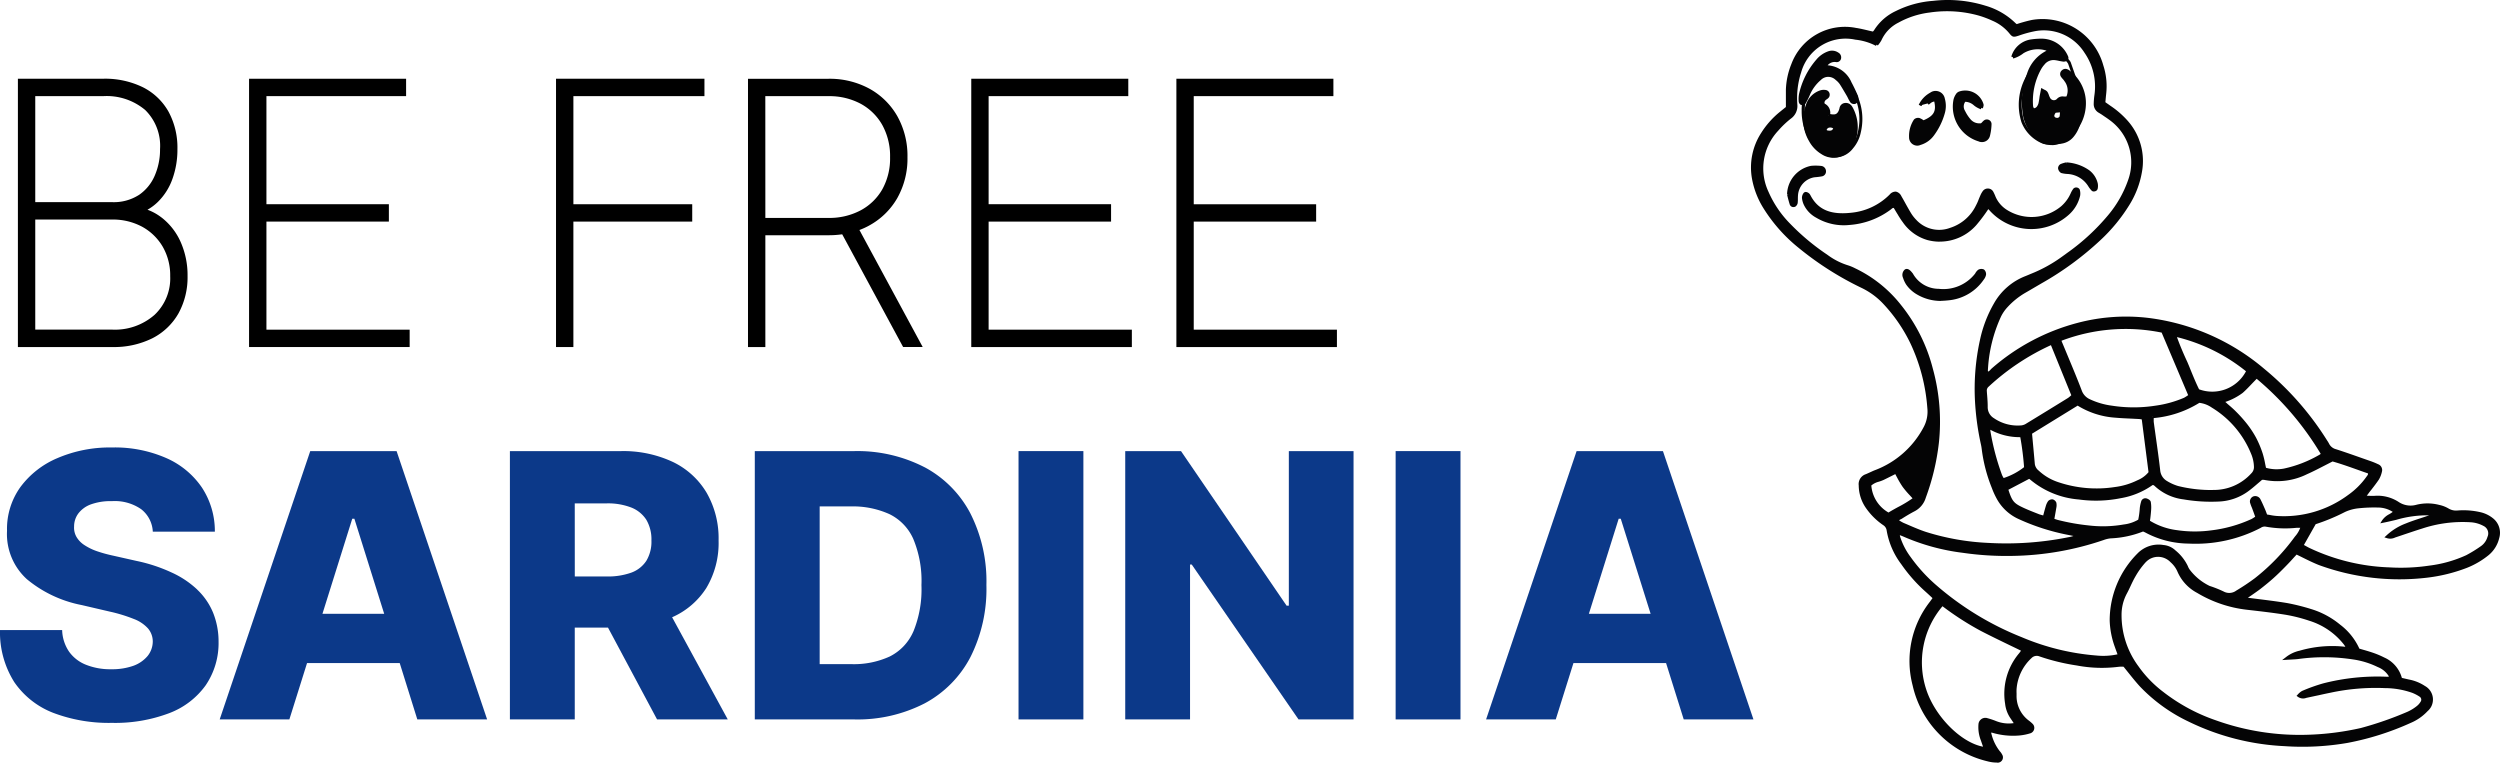 <svg xmlns="http://www.w3.org/2000/svg" xmlns:xlink="http://www.w3.org/1999/xlink" width="264.13" height="80.579" viewBox="0 0 264.13 80.579">
  <defs>
    <clipPath id="clip-path">
      <rect id="Rectangle_138" data-name="Rectangle 138" width="264.13" height="80.579" transform="translate(0 0)" fill="none"/>
    </clipPath>
  </defs>
  <g id="Group_224" data-name="Group 224" transform="translate(0 0)">
    <g id="Group_223" data-name="Group 223" clip-path="url(#clip-path)">
      <path id="Path_178" data-name="Path 178" d="M20.843,62.294a9.891,9.891,0,0,0-2.714-1.81,16.969,16.969,0,0,0-3.712-1.223l-2.436-.549a14.881,14.881,0,0,1-1.746-.479,5.97,5.97,0,0,1-1.321-.646,2.6,2.6,0,0,1-.831-.856,1.961,1.961,0,0,1-.254-1.119,2.285,2.285,0,0,1,.455-1.374,2.929,2.929,0,0,1,1.33-.954,6.135,6.135,0,0,1,2.211-.337,4.887,4.887,0,0,1,3.091.851,3.2,3.2,0,0,1,1.228,2.372H22.7a8.374,8.374,0,0,0-1.366-4.658,8.847,8.847,0,0,0-3.776-3.12,13.524,13.524,0,0,0-5.722-1.115A14.041,14.041,0,0,0,6.1,48.387,9.406,9.406,0,0,0,2.15,51.468a7.574,7.574,0,0,0-1.408,4.61,6.444,6.444,0,0,0,2.1,5.116,12.92,12.92,0,0,0,5.8,2.734l2.959.69a16.364,16.364,0,0,1,2.553.783,3.833,3.833,0,0,1,1.487,1,2.137,2.137,0,0,1,.5,1.374A2.474,2.474,0,0,1,15.6,69.3a3.515,3.515,0,0,1-1.5,1.039,6.7,6.7,0,0,1-2.357.367,6.864,6.864,0,0,1-2.651-.47A3.992,3.992,0,0,1,7.3,68.853a4.264,4.264,0,0,1-.734-2.284H0a9.857,9.857,0,0,0,1.511,5.5,8.865,8.865,0,0,0,4.109,3.243,16.566,16.566,0,0,0,6.2,1.061,16.126,16.126,0,0,0,6.06-1.027A8.373,8.373,0,0,0,21.732,72.4a7.927,7.927,0,0,0,1.36-4.607,8.155,8.155,0,0,0-.582-3.067A7.077,7.077,0,0,0,20.842,62.3" fill="#0c3989"/>
      <path id="Path_179" data-name="Path 179" d="M32.778,47.66,23.211,76.008h7.361l1.868-5.952h9.792l1.859,5.952h7.375L41.9,47.66Zm1.288,17.192,3.15-10.046h.225l3.15,10.046Z" fill="#0c3989"/>
      <path id="Path_180" data-name="Path 180" d="M74.634,62.108A9.25,9.25,0,0,0,75.92,57.1a9.65,9.65,0,0,0-1.257-5.028,8.331,8.331,0,0,0-3.575-3.267,12.309,12.309,0,0,0-5.5-1.144H53.872V76.008h6.852v-9.7h3.512l5.184,9.7h7.469L71.01,65.215a8.186,8.186,0,0,0,3.624-3.106m-13.91-8.926H64.1a6.818,6.818,0,0,1,2.587.435,3.341,3.341,0,0,1,1.6,1.3,4.072,4.072,0,0,1,.538,2.181,3.914,3.914,0,0,1-.538,2.152A3.209,3.209,0,0,1,66.7,60.5a7.328,7.328,0,0,1-2.592.406h-3.38Z" fill="#0c3989"/>
      <path id="Path_181" data-name="Path 181" d="M97.676,49.362a15.465,15.465,0,0,0-7.464-1.7H79.746V76.008H90.227a15.49,15.49,0,0,0,7.459-1.693,11.634,11.634,0,0,0,4.837-4.881,15.985,15.985,0,0,0,1.693-7.619,15.842,15.842,0,0,0-1.7-7.586,11.651,11.651,0,0,0-4.842-4.871M96.5,66.715A5.313,5.313,0,0,1,94,69.361a9.089,9.089,0,0,1-4.035.807H86.6V53.505h3.268a9.362,9.362,0,0,1,4.1.812,5.3,5.3,0,0,1,2.524,2.626,11.517,11.517,0,0,1,.861,4.876,11.755,11.755,0,0,1-.851,4.9" fill="#0c3989"/>
      <rect id="Rectangle_136" data-name="Rectangle 136" width="6.852" height="28.348" transform="translate(107.61 47.659)" fill="#0c3989"/>
      <path id="Path_182" data-name="Path 182" d="M136.168,63.993h-.235L124.777,47.662h-5.894V76.006h6.847V59.645h.181l11.279,16.36h5.815V47.662h-6.837Z" fill="#0c3989"/>
      <rect id="Rectangle_137" data-name="Rectangle 137" width="6.852" height="28.348" transform="translate(147.452 47.659)" fill="#0c3989"/>
      <path id="Path_183" data-name="Path 183" d="M177.889,76.008h7.366L175.693,47.66h-9.122l-9.563,28.348h7.361l1.868-5.952h9.787ZM167.867,64.852l3.15-10.046h.22l3.155,10.046Z" fill="#0c3989"/>
      <path id="Path_184" data-name="Path 184" d="M202.676,51.529a4.444,4.444,0,0,1-1.433-2.245l2.411-2.519a4.925,4.925,0,0,1,0,.768,17.652,17.652,0,0,1-.973,4" fill="#040405"/>
      <path id="Path_185" data-name="Path 185" d="M202.573,51.656a4.606,4.606,0,0,1-1.487-2.333l-.024-.088,2.729-2.842.02.362a5.172,5.172,0,0,1,0,.787,17.123,17.123,0,0,1-.983,4.045l-.152-.054Zm-1.154-2.328a4.276,4.276,0,0,0,1.189,1.932,17.338,17.338,0,0,0,.885-3.746c.01-.117.015-.24.015-.362Z" fill="#040405"/>
      <path id="Path_186" data-name="Path 186" d="M193.847,16.641a2.463,2.463,0,0,1-1.291-.372,4.011,4.011,0,0,1-1.438-1.546,6.049,6.049,0,0,1-.768-3.013,5.158,5.158,0,0,1,.572-2.5,2.5,2.5,0,0,1,4.025-.875,4.375,4.375,0,0,1,.9,1.042,6.045,6.045,0,0,1,.753,4.6,3.765,3.765,0,0,1-.827,1.7,2.414,2.414,0,0,1-1.927.964m-3.306-4.93h.132a5.729,5.729,0,0,0,.729,2.861,3.679,3.679,0,0,0,1.331,1.423,2.1,2.1,0,0,0,2.8-.518,3.441,3.441,0,0,0,.763-1.57,5.728,5.728,0,0,0-.714-4.358,4.1,4.1,0,0,0-.836-.973,2.13,2.13,0,0,0-.68-.435,2.184,2.184,0,0,0-2.837,1.208,4.8,4.8,0,0,0-.543,2.357Z" fill="#040405"/>
      <path id="Path_187" data-name="Path 187" d="M219.982,10.029c.01.235,0,.47,0,.7v.342H219.9l.166.024-.073.548c-.054.43-.108.871-.186,1.306a3.479,3.479,0,0,1-.724,1.5,2.018,2.018,0,0,1-1.5.748,11.893,11.893,0,0,1-1.223.059h-.083a1.4,1.4,0,0,1-.523-.108,4.022,4.022,0,0,1-2.186-2.245,6.139,6.139,0,0,1,.41-4.669,10.961,10.961,0,0,1,1.027-1.6,2.43,2.43,0,0,1,1.1-.831,2.056,2.056,0,0,1,2.661.748m-.269.176a1.745,1.745,0,0,0-1.482-.822,1.721,1.721,0,0,0-.783.191,2.115,2.115,0,0,0-.973.734,10.218,10.218,0,0,0-1,1.55,5.8,5.8,0,0,0-.4,4.421,3.684,3.684,0,0,0,2.014,2.06,1.037,1.037,0,0,0,.474.073c.435,0,.836-.02,1.213-.054a1.711,1.711,0,0,0,1.272-.631,3.257,3.257,0,0,0,.66-1.355c.073-.421.127-.861.181-1.291.02-.127.034-.254.049-.381h-.068V10.044" fill="#040405"/>
      <path id="Path_188" data-name="Path 188" d="M212.653,6.028a2.39,2.39,0,0,1,2-1.712,7.472,7.472,0,0,1,.934-.073,2.906,2.906,0,0,1,2.759,1.751c.034.068.034.225-.015.259a.5.5,0,0,1-.318.1c-.308-.039-.611-.127-.915-.161a1.357,1.357,0,0,0-1.233.543,2.989,2.989,0,0,0-.381.533,7.117,7.117,0,0,0-.841,3.976.928.928,0,0,0,.1.259.854.854,0,0,0,.108.1c.382-.01.562-.289.665-.621a5.438,5.438,0,0,0,.127-.739c.034-.215.078-.416.137-.7.181.108.342.152.406.259.117.176.152.411.259.592a.615.615,0,0,0,.812.293.571.571,0,0,0,.2-.147.649.649,0,0,1,.582-.186,1.784,1.784,0,0,0,.4-.02,1.78,1.78,0,0,0-.2-1.86c-.088-.161-.245-.289-.347-.44a.35.35,0,0,1,.052-.492l0,0h.01a.363.363,0,0,1,.425-.066l.088.039a4.1,4.1,0,0,1,1.741,3.169,4.571,4.571,0,0,1-2.265,4.157,2.264,2.264,0,0,1-2.827-.377,4.218,4.218,0,0,1-1.286-2.641,8.236,8.236,0,0,1,.465-3.967,3.912,3.912,0,0,1,2.235-2.465c-.108-.083-.161-.152-.225-.171a3.125,3.125,0,0,0-2.612.264,3.02,3.02,0,0,1-1.047.548m5.136,5.674c-.264.02-.416.029-.567.049a.22.22,0,0,0-.166.064.89.89,0,0,0-.186.386.387.387,0,0,0,.333.391.425.425,0,0,0,.533-.245,3.127,3.127,0,0,0,.049-.641" fill="#040405"/>
      <path id="Path_189" data-name="Path 189" d="M216.777,15.33a2.439,2.439,0,0,1-1.771-.758,4.377,4.377,0,0,1-1.325-2.739,8.4,8.4,0,0,1,.474-4.035,4.068,4.068,0,0,1,2.069-2.441,2.936,2.936,0,0,0-2.436.264,3.186,3.186,0,0,1-1.086.562l-.047-.155-.157-.044a2.546,2.546,0,0,1,2.136-1.825,7.727,7.727,0,0,1,.949-.073h.1a3.041,3.041,0,0,1,2.807,1.849.4.4,0,0,1-.059.45.687.687,0,0,1-.43.127c-.161-.02-.308-.049-.46-.078a3.756,3.756,0,0,0-.46-.083,1.214,1.214,0,0,0-1.086.479,2.613,2.613,0,0,0-.367.518,6.925,6.925,0,0,0-.827,3.883.738.738,0,0,0,.078.191l.02.015c.215-.024.357-.186.465-.5a6.388,6.388,0,0,0,.117-.7c.024-.161.054-.3.088-.47l.093-.474.2.112c.051.03.1.058.157.083a.718.718,0,0,1,.3.225,1.673,1.673,0,0,1,.152.337,1.707,1.707,0,0,0,.113.264.468.468,0,0,0,.259.245.449.449,0,0,0,.347-.015.443.443,0,0,0,.142-.108.793.793,0,0,1,.734-.235,2.492,2.492,0,0,0,.259-.01,1.615,1.615,0,0,0-.21-1.614,1.471,1.471,0,0,0-.181-.235,1.721,1.721,0,0,1-.171-.21.508.508,0,0,1,.088-.709.533.533,0,0,1,.611-.088l.1.049a4.29,4.29,0,0,1,1.815,3.3,4.718,4.718,0,0,1-2.343,4.3,2.424,2.424,0,0,1-1.257.352M215.295,4.888a3.285,3.285,0,0,1,1.076.181.547.547,0,0,1,.176.117l.088.073.225.171-.259.108A3.735,3.735,0,0,0,214.455,7.9a8.1,8.1,0,0,0-.46,3.9,4.051,4.051,0,0,0,1.241,2.549,2.118,2.118,0,0,0,2.631.357,4.409,4.409,0,0,0,2.188-4.013,3.963,3.963,0,0,0-1.674-3.044l-.044-.024a.225.225,0,0,0-.264.029.242.242,0,0,0-.093.142.184.184,0,0,0,.044.142,1.5,1.5,0,0,0,.152.186,1.687,1.687,0,0,1,.21.274,1.916,1.916,0,0,1,.191,2.005l-.034.078-.083.01a1.822,1.822,0,0,1-.43.024.489.489,0,0,0-.46.137.8.8,0,0,1-.24.176.779.779,0,0,1-.592.029.77.77,0,0,1-.435-.4,1.711,1.711,0,0,1-.132-.308,1.383,1.383,0,0,0-.116-.268.538.538,0,0,0-.157-.1l-.01.044c-.034.161-.059.3-.083.445a5.827,5.827,0,0,1-.127.753.92.92,0,0,1-.822.739h-.064l-.044-.044-.054-.044a.271.271,0,0,1-.093-.1.908.908,0,0,1-.108-.293,7.219,7.219,0,0,1,.856-4.089,3.083,3.083,0,0,1,.4-.562,1.512,1.512,0,0,1,1.365-.6,3.948,3.948,0,0,1,.494.083c.142.029.284.059.426.078a.291.291,0,0,0,.176-.049.18.18,0,0,0,0-.073A2.732,2.732,0,0,0,215.6,4.407a7.182,7.182,0,0,0-.915.068,2.237,2.237,0,0,0-1.756,1.286,2.677,2.677,0,0,0,.68-.406,3.316,3.316,0,0,1,1.692-.47m2.044,7.889a.472.472,0,0,1-.186-.034.525.525,0,0,1-.44-.543,1.08,1.08,0,0,1,.215-.479.393.393,0,0,1,.274-.127c.112-.015.225-.024.377-.034l.2-.015.015.161h.157a3.418,3.418,0,0,1-.054.67.606.606,0,0,1-.558.4m.289-.9h-.024c-.147.015-.254.02-.357.034a.165.165,0,0,0-.078.02.733.733,0,0,0-.137.308.222.222,0,0,0,.2.2.284.284,0,0,0,.367-.147c.015-.117.029-.259.034-.411" fill="#040405"/>
      <path id="Path_190" data-name="Path 190" d="M210.041,21.85a15.286,15.286,0,0,1-1.35,1.831,4.945,4.945,0,0,1-5.027,1.52,4.653,4.653,0,0,1-2.519-1.844c-.191-.249-.342-.518-.509-.787s-.313-.523-.45-.753c-.284-.059-.4.108-.543.215a8.176,8.176,0,0,1-4.25,1.575,5.653,5.653,0,0,1-3.424-.739,2.85,2.85,0,0,1-1.262-1.345,1.891,1.891,0,0,1-.166-.626.673.673,0,0,1,.143-.406c.093-.108.337-.01.445.2.944,1.829,2.587,2.132,4.387,1.956a6.791,6.791,0,0,0,4.245-1.981c.4-.391.7-.347.978.122.347.592.665,1.2,1.017,1.79a4.48,4.48,0,0,0,.572.743,3.433,3.433,0,0,0,3.776.9,4.736,4.736,0,0,0,2.817-2.46c.176-.328.293-.69.445-1.032a2.357,2.357,0,0,1,.274-.484.509.509,0,0,1,.709-.049.667.667,0,0,1,.093.112c.083.166.166.337.235.509a3.218,3.218,0,0,0,1.257,1.483,5.069,5.069,0,0,0,5.943-.391,3.972,3.972,0,0,0,1.037-1.423,2.054,2.054,0,0,1,.289-.474.256.256,0,0,1,.36.047l0,0,.019.043a1.277,1.277,0,0,1,.034.543,3.714,3.714,0,0,1-1.134,1.908,5.762,5.762,0,0,1-8.1-.357,2.959,2.959,0,0,0-.347-.352" fill="#040405"/>
      <path id="Path_191" data-name="Path 191" d="M204.95,25.534a5.112,5.112,0,0,1-1.325-.175,4.785,4.785,0,0,1-2.612-1.912c-.156-.2-.293-.426-.43-.641l-.084-.147c-.117-.181-.22-.357-.318-.523l-.1-.166c-.117-.01-.176.049-.264.127l-.081.062a8.271,8.271,0,0,1-4.338,1.609A5.7,5.7,0,0,1,191.886,23a3.037,3.037,0,0,1-1.33-1.413,2.222,2.222,0,0,1-.176-.68.835.835,0,0,1,.181-.523.3.3,0,0,1,.264-.1.61.61,0,0,1,.445.333c.773,1.506,2.084,2.088,4.226,1.868a6.633,6.633,0,0,0,4.152-1.931.817.817,0,0,1,.665-.308.832.832,0,0,1,.562.465c.166.284.328.572.484.861.176.313.347.621.533.929a4.055,4.055,0,0,0,.548.709,3.292,3.292,0,0,0,3.6.861,4.561,4.561,0,0,0,2.73-2.377,4.732,4.732,0,0,0,.279-.621c.054-.137.113-.274.171-.406a2.315,2.315,0,0,1,.293-.514.662.662,0,0,1,.933-.082l.01.009a.717.717,0,0,1,.122.147,4.442,4.442,0,0,1,.249.538,3.1,3.1,0,0,0,1.193,1.4,4.884,4.884,0,0,0,5.752-.377,3.892,3.892,0,0,0,1-1.365,2.414,2.414,0,0,1,.3-.509.428.428,0,0,1,.6.03l.016.019a.373.373,0,0,1,.044.078,1.486,1.486,0,0,1,.039.636,3.85,3.85,0,0,1-1.184,2,5.936,5.936,0,0,1-8.32-.372,2.481,2.481,0,0,0-.2-.21,17.076,17.076,0,0,1-1.262,1.682,5.139,5.139,0,0,1-3.864,1.751m-4.877-3.888a.9.9,0,0,1,.147.015l.068.015.181.3c.093.166.191.337.308.514l.083.147c.132.21.264.43.416.626a4.493,4.493,0,0,0,2.436,1.79,4.83,4.83,0,0,0,4.862-1.472,16.123,16.123,0,0,0,1.34-1.81l.132.083.108-.122a4.178,4.178,0,0,1,.362.367,5.607,5.607,0,0,0,7.865.347,3.5,3.5,0,0,0,1.086-1.824,1.114,1.114,0,0,0-.029-.47.11.11,0,0,0-.137,0,2.291,2.291,0,0,0-.241.408,4.133,4.133,0,0,1-1.081,1.482,5.217,5.217,0,0,1-6.133.406,3.449,3.449,0,0,1-1.321-1.55,3.966,3.966,0,0,0-.23-.5.239.239,0,0,0-.059-.068.333.333,0,0,0-.471.031l0,0a2.244,2.244,0,0,0-.249.44c-.059.137-.112.269-.166.4a5.839,5.839,0,0,1-.289.646,4.865,4.865,0,0,1-2.91,2.534,3.615,3.615,0,0,1-3.942-.944,4.721,4.721,0,0,1-.587-.763c-.191-.313-.362-.626-.538-.939-.157-.289-.318-.572-.479-.856-.117-.191-.225-.293-.333-.308s-.235.059-.4.22a6.982,6.982,0,0,1-4.348,2.025c-1.423.142-3.448.083-4.534-2.044a.317.317,0,0,0-.205-.161.52.52,0,0,0-.088.289,1.749,1.749,0,0,0,.166.557,2.687,2.687,0,0,0,1.189,1.267,5.424,5.424,0,0,0,3.331.724,8.047,8.047,0,0,0,4.177-1.546l.059-.054a.689.689,0,0,1,.46-.2" fill="#040405"/>
      <path id="Path_192" data-name="Path 192" d="M193.227,12.186c.621.147.9.064,1.135-.308a1.916,1.916,0,0,0,.157-.435.47.47,0,0,1,.357-.386.618.618,0,0,1,.655.259,1.673,1.673,0,0,1,.137.24,4.2,4.2,0,0,1,.274,3.106,3.459,3.459,0,0,1-.406.836,2.144,2.144,0,0,1-2.954.683l-.005,0-.093-.059a3.435,3.435,0,0,1-1.209-1.287,4.3,4.3,0,0,1-.318-3.7,2.193,2.193,0,0,1,1.389-1.423,1.1,1.1,0,0,1,.533-.039.338.338,0,0,1,.275.392v.008a.3.3,0,0,1-.1.181c-.083.093-.2.142-.289.235-.2.21-.235.518,0,.646.45.245.445.631.445,1.071m.655,1.311a.72.72,0,0,0-.739-.152.5.5,0,0,0-.285.315c-.049.186.132.259.289.279.318.039.621.01.739-.445" fill="#040405"/>
      <path id="Path_193" data-name="Path 193" d="M193.71,16.666a2.281,2.281,0,0,1-1.223-.352l-.1-.064a3.633,3.633,0,0,1-1.257-1.34,4.452,4.452,0,0,1-.328-3.839,2.355,2.355,0,0,1,1.487-1.516,1.25,1.25,0,0,1,.616-.044.493.493,0,0,1,.4.569l0,.013a.481.481,0,0,1-.142.269,1,1,0,0,1-.166.132.646.646,0,0,0-.122.093.392.392,0,0,0-.117.293.142.142,0,0,0,.078.1,1.059,1.059,0,0,1,.528,1.069c.523.108.7,0,.851-.259a1.518,1.518,0,0,0,.137-.386.638.638,0,0,1,.484-.509.763.763,0,0,1,.822.328,2.03,2.03,0,0,1,.152.264,4.332,4.332,0,0,1,.279,3.213,3.438,3.438,0,0,1-.43.885,2.3,2.3,0,0,1-1.952,1.076m-1.014-6.853a.987.987,0,0,0-.3.049,2.047,2.047,0,0,0-1.286,1.321,4.155,4.155,0,0,0,.3,3.575,3.28,3.28,0,0,0,1.157,1.228l.093.059a1.983,1.983,0,0,0,2.733-.624v0a2.957,2.957,0,0,0,.391-.8,4,4,0,0,0-.259-2.984,2.281,2.281,0,0,0-.127-.22.456.456,0,0,0-.484-.2.313.313,0,0,0-.24.254,1.9,1.9,0,0,1-.176.484c-.313.514-.729.528-1.311.391l.039-.157-.176.01c0-.474-.02-.743-.362-.929a.442.442,0,0,1-.24-.333.684.684,0,0,1,.2-.562.891.891,0,0,1,.176-.142,1.326,1.326,0,0,0,.117-.093.181.181,0,0,0,.059-.1.184.184,0,0,0-.146-.21.827.827,0,0,0-.157-.015m.621,4.319c-.069,0-.137-.007-.205-.015a.527.527,0,0,1-.382-.2.333.333,0,0,1-.044-.284.669.669,0,0,1,.377-.426.9.9,0,0,1,.915.181l-.112.117.158.049a.68.68,0,0,1-.709.577m.054-.655a.52.52,0,0,0-.191.034.36.36,0,0,0-.186.215c0,.024.049.059.157.073.284.029.44,0,.533-.23a.588.588,0,0,0-.313-.093" fill="#040405"/>
      <path id="Path_194" data-name="Path 194" d="M192.9,7.06a2.807,2.807,0,0,1,2.558,1.707c.24.435.45.89.651,1.345a.817.817,0,0,1,.059.455.385.385,0,0,1-.22.264.374.374,0,0,1-.323-.1c-.142-.2-.23-.435-.357-.651-.249-.43-.494-.866-.768-1.286a2.28,2.28,0,0,0-.455-.465,1.26,1.26,0,0,0-1.78,0,4.353,4.353,0,0,0-1.208,1.648,7.837,7.837,0,0,1-.416.836c-.044.078-.205.112-.313.112-.044,0-.132-.132-.137-.215a2.975,2.975,0,0,1,.034-.748A8.117,8.117,0,0,1,192.023,6.4a2.7,2.7,0,0,1,1.218-.841,1.036,1.036,0,0,1,.9.127.421.421,0,0,1,.215.474.3.3,0,0,1-.352.23A1.139,1.139,0,0,0,193,6.772c-.034.039-.034.108-.078.269" fill="#040405"/>
      <path id="Path_195" data-name="Path 195" d="M190.336,11.09c-.171,0-.3-.245-.3-.372a2.816,2.816,0,0,1,.034-.783A8.3,8.3,0,0,1,191.9,6.3a2.863,2.863,0,0,1,1.291-.89,1.185,1.185,0,0,1,1.032.147.58.58,0,0,1,.284.651.463.463,0,0,1-.543.347.969.969,0,0,0-.856.328V6.9a2.965,2.965,0,0,1,2.506,1.8c.249.46.47.939.65,1.35a.982.982,0,0,1,.073.543.548.548,0,0,1-.318.381.525.525,0,0,1-.5-.127,3.287,3.287,0,0,1-.259-.445c-.039-.078-.078-.161-.122-.24l-.152-.259c-.2-.337-.4-.685-.616-1.017a2.044,2.044,0,0,0-.416-.43,1.144,1.144,0,0,0-.792-.337,1.1,1.1,0,0,0-.773.323l-.029.024a4.251,4.251,0,0,0-1.149,1.575,8.486,8.486,0,0,1-.421.856c-.112.186-.416.191-.45.2m3.218-5.419a.986.986,0,0,0-.264.039,2.512,2.512,0,0,0-1.14.792,7.968,7.968,0,0,0-1.766,3.5,2.781,2.781,0,0,0-.029.7l.024.064a.257.257,0,0,0,.132-.039,8.374,8.374,0,0,0,.4-.812A4.6,4.6,0,0,1,192.165,8.2l.024-.024a1.415,1.415,0,0,1,1.968.035,2.225,2.225,0,0,1,.47.489c.225.342.43.7.631,1.037l.152.259c.049.083.088.171.132.259a2.909,2.909,0,0,0,.215.381.2.2,0,0,0,.161.029.272.272,0,0,0,.1-.142.7.7,0,0,0-.054-.352c-.176-.4-.4-.875-.646-1.335A2.654,2.654,0,0,0,192.9,7.217V7.045L192.75,7l.029-.132a.386.386,0,0,1,.083-.2,1.291,1.291,0,0,1,1.144-.43h.024a.142.142,0,0,0,.152-.108.261.261,0,0,0-.132-.3.9.9,0,0,0-.509-.161" fill="#040405"/>
      <path id="Path_196" data-name="Path 196" d="M202.866,11.139a2.718,2.718,0,0,1,1.14-1.208.833.833,0,0,1,1.164.166.807.807,0,0,1,.152.357,2.686,2.686,0,0,1,0,1.482,7.107,7.107,0,0,1-1.105,2.26,2.547,2.547,0,0,1-1.355.964.7.7,0,0,1-.929-.342.767.767,0,0,1-.068-.313,3.047,3.047,0,0,1,.484-1.775.48.48,0,0,1,.411-.108,1.969,1.969,0,0,1,.455.269c1.251-.523,1.578-1.107,1.28-2.323-.352-.064-.572.186-.822.357" fill="#040405"/>
      <path id="Path_197" data-name="Path 197" d="M202.563,15.389a.868.868,0,0,1-.783-.5.85.85,0,0,1-.083-.381,3.145,3.145,0,0,1,.509-1.866l.029-.034a.623.623,0,0,1,.553-.142,1.878,1.878,0,0,1,.44.24c1.086-.465,1.36-.949,1.13-1.981a.826.826,0,0,0-.45.23l-.142.108-.186-.264.132-.1a.993.993,0,0,1,.807-.289l.1.02.024.1c.318,1.3-.039,1.952-1.379,2.5l-.088.039-.073-.064a1.53,1.53,0,0,0-.416-.245.292.292,0,0,0-.225.068,2.8,2.8,0,0,0-.445,1.658.589.589,0,0,0,.049.249.547.547,0,0,0,.308.284.52.52,0,0,0,.411-.02,2.389,2.389,0,0,0,1.291-.91,6.852,6.852,0,0,0,1.081-2.192,2.5,2.5,0,0,0,.01-1.394.7.7,0,0,0-.132-.308.665.665,0,0,0-.44-.259.646.646,0,0,0-.5.127,2.555,2.555,0,0,0-1.087,1.149l-.289-.137a2.842,2.842,0,0,1,1.208-1.281.956.956,0,0,1,.719-.176.986.986,0,0,1,.65.386,1,1,0,0,1,.181.426,2.8,2.8,0,0,1-.01,1.555,7.145,7.145,0,0,1-1.13,2.309,2.7,2.7,0,0,1-1.438,1.022.818.818,0,0,1-.337.073" fill="#040405"/>
      <path id="Path_198" data-name="Path 198" d="M209.328,11.389c-.641-.176-1.022-.89-1.785-.792a1.031,1.031,0,0,0-.073,1.2,4.329,4.329,0,0,0,.616.934,1.365,1.365,0,0,0,1.086.46c.274.015.357-.215.528-.337a.334.334,0,0,1,.47.039.328.328,0,0,1,.078.2,5.453,5.453,0,0,1-.157,1.2.712.712,0,0,1-.846.538.618.618,0,0,1-.117-.039,3.66,3.66,0,0,1-2.578-4.24,1.623,1.623,0,0,1,.225-.509.545.545,0,0,1,.279-.235,1.839,1.839,0,0,1,2.327,1.162v0l.034.1a1.311,1.311,0,0,1-.083.308" fill="#040405"/>
      <path id="Path_199" data-name="Path 199" d="M209.4,15.013a.821.821,0,0,1-.191-.02.509.509,0,0,1-.147-.049,3.831,3.831,0,0,1-2.67-4.417,1.743,1.743,0,0,1,.249-.567A.666.666,0,0,1,207,9.667a2.009,2.009,0,0,1,2.537,1.262l.029.112.01.029V11.1a1.263,1.263,0,0,1-.093.352l-.152-.064-.039.157a2.354,2.354,0,0,1-.743-.411,1.445,1.445,0,0,0-.915-.381.849.849,0,0,0-.024.959,4.083,4.083,0,0,0,.6.915,1.222,1.222,0,0,0,.954.406c.137.015.181-.044.279-.152a1.218,1.218,0,0,1,.161-.152.5.5,0,0,1,.69.064.485.485,0,0,1,.117.308,5.591,5.591,0,0,1-.166,1.242.861.861,0,0,1-.841.67m-1.767-5.13a1.661,1.661,0,0,0-.528.088.324.324,0,0,0-.191.161,1.331,1.331,0,0,0-.21.465,3.519,3.519,0,0,0,2.465,4.05l.108.034a.529.529,0,0,0,.41-.073.536.536,0,0,0,.245-.337,5.359,5.359,0,0,0,.152-1.169.172.172,0,0,0-.177-.165.175.175,0,0,0-.107.043,1.046,1.046,0,0,0-.127.122.633.633,0,0,1-.514.254h-.068a1.5,1.5,0,0,1-1.125-.514,4.56,4.56,0,0,1-.646-.973,1.18,1.18,0,0,1,.1-1.374l.039-.049h.064a1.644,1.644,0,0,1,1.213.435,2.425,2.425,0,0,0,.494.313l.02-.093-.02-.064a1.681,1.681,0,0,0-1.6-1.154" fill="#040405"/>
      <path id="Path_200" data-name="Path 200" d="M205.057,31.627a4.769,4.769,0,0,1-2.416-.651,3.32,3.32,0,0,1-1.105-1,3.14,3.14,0,0,1-.318-.67.609.609,0,0,1,.112-.695c.132-.127.342-.01.6.313l.049.073c1.05,2.244,5.279,2.278,6.83-.006a1.087,1.087,0,0,1,.289-.357.5.5,0,0,1,.43-.02.517.517,0,0,1,.147.4,1.085,1.085,0,0,1-.2.416,4.9,4.9,0,0,1-3.394,2.123c-.342.044-.685.073-1.027.083" fill="#040405"/>
      <path id="Path_201" data-name="Path 201" d="M205.047,31.794a4.937,4.937,0,0,1-2.489-.67,3.567,3.567,0,0,1-1.159-1.047,2.9,2.9,0,0,1-.337-.714.754.754,0,0,1,.152-.856.339.339,0,0,1,.259-.093c.176.01.362.147.572.421a.474.474,0,0,1,.073.1,3.133,3.133,0,0,0,2.715,1.58,4.251,4.251,0,0,0,3.843-1.611,1.217,1.217,0,0,1,.323-.4.671.671,0,0,1,.592-.039l.049.034a.65.65,0,0,1,.191.523,1.162,1.162,0,0,1-.23.5,5.059,5.059,0,0,1-3.5,2.181c-.342.044-.694.073-1.042.083v.008Zm-3.6-3.062a.442.442,0,0,0-.093.514,2.958,2.958,0,0,0,.313.651,3.194,3.194,0,0,0,1.047.949,4.645,4.645,0,0,0,2.328.631,9.713,9.713,0,0,0,1.008-.083,4.735,4.735,0,0,0,3.282-2.054.913.913,0,0,0,.176-.362.332.332,0,0,0-.083-.225.339.339,0,0,0-.259.024,1.088,1.088,0,0,0-.225.289,4.56,4.56,0,0,1-4.138,1.775,3.442,3.442,0,0,1-2.979-1.761l-.029-.039c-.23-.293-.342-.308-.352-.308" fill="#040405"/>
      <path id="Path_202" data-name="Path 202" d="M188.971,20.545a3,3,0,0,1,2.406-2.856,4.83,4.83,0,0,1,1.027.01.4.4,0,0,1,.357.377.367.367,0,0,1-.308.406c-.249.044-.494.073-.743.093a2.24,2.24,0,0,0-1.9,2.015c-.015.279,0,.562-.029.841a.378.378,0,0,1-.191.279.268.268,0,0,1-.35-.143l-.005-.014-.01-.044c-.122-.381-.215-.778-.259-.964" fill="#040405"/>
      <path id="Path_203" data-name="Path 203" d="M189.48,21.88a.4.4,0,0,1-.166-.034.41.41,0,0,1-.225-.245l-.02-.064c-.117-.381-.22-.787-.254-.959l.157-.039h-.166a3.147,3.147,0,0,1,2.537-3.018,5.3,5.3,0,0,1,1.076.01.566.566,0,0,1,.5.533.526.526,0,0,1-.445.572c-.249.044-.5.073-.763.093a2.065,2.065,0,0,0-1.746,1.868c-.01.113-.015.23-.015.352a4.284,4.284,0,0,1-.02.494.583.583,0,0,1-.269.4.511.511,0,0,1-.186.034m-.347-1.356c.044.181.132.558.249.929.02.064.039.088.068.1a.1.1,0,0,0,.083,0,.257.257,0,0,0,.088-.157c.015-.147.015-.3.02-.455,0-.122,0-.249.01-.372a2.4,2.4,0,0,1,2.035-2.167,5.913,5.913,0,0,0,.739-.088.208.208,0,0,0,.181-.23.247.247,0,0,0-.215-.24,4.777,4.777,0,0,0-.993-.01,2.82,2.82,0,0,0-2.265,2.69" fill="#040405"/>
      <path id="Path_204" data-name="Path 204" d="M218.327,17.317a4.406,4.406,0,0,1,2.323.807,2.257,2.257,0,0,1,.831,1.316,1.181,1.181,0,0,1-.01.455.254.254,0,0,1-.324.155.265.265,0,0,1-.048-.023,2.933,2.933,0,0,1-.337-.44,2.914,2.914,0,0,0-2.3-1.369,2.737,2.737,0,0,1-.636-.093.508.508,0,0,1-.225-.362.373.373,0,0,1,.178-.291,3.587,3.587,0,0,1,.548-.161" fill="#040405"/>
      <path id="Path_205" data-name="Path 205" d="M221.218,20.232a.315.315,0,0,1-.24-.1,2.62,2.62,0,0,1-.352-.46,2.753,2.753,0,0,0-2.181-1.291,3.107,3.107,0,0,1-.665-.1l-.049-.024a.661.661,0,0,1-.293-.474.512.512,0,0,1,.259-.445,3.121,3.121,0,0,1,.6-.181l.029.152v-.152a4.629,4.629,0,0,1,2.411.836,2.418,2.418,0,0,1,.9,1.409,1.464,1.464,0,0,1-.01.528.371.371,0,0,1-.279.279.454.454,0,0,1-.132.02m-3.331-2.25a2.51,2.51,0,0,0,.572.078A3.082,3.082,0,0,1,220.9,19.5a2.549,2.549,0,0,0,.313.411.189.189,0,0,0,.1-.049,1.154,1.154,0,0,0,0-.406,2.1,2.1,0,0,0-.758-1.21,4.269,4.269,0,0,0-2.225-.773,3.017,3.017,0,0,0-.494.147.2.2,0,0,0-.078.147.363.363,0,0,0,.132.2" fill="#040405"/>
      <path id="Path_206" data-name="Path 206" d="M209.925,39.453c.3,0,.44-.245.616-.4a22.212,22.212,0,0,1,8.946-4.764,19.9,19.9,0,0,1,7.444-.533A23.24,23.24,0,0,1,239.124,39.1a31.192,31.192,0,0,1,6.6,7.522c.068.1.137.21.2.318a1.267,1.267,0,0,0,.836.68c1.218.4,2.426.831,3.639,1.257a6.576,6.576,0,0,1,.778.318.5.5,0,0,1,.323.611,2.474,2.474,0,0,1-.3.778c-.333.494-.709.954-1.071,1.423l-.4.523c.465.01.8.049,1.13.024a3.93,3.93,0,0,1,2.5.641,2.4,2.4,0,0,0,1.971.3,4.712,4.712,0,0,1,2.318.01,3.334,3.334,0,0,1,.959.367,1.725,1.725,0,0,0,1.066.235,7.647,7.647,0,0,1,2.426.186,3.151,3.151,0,0,1,1.164.582,1.791,1.791,0,0,1,.626,1.937,3.22,3.22,0,0,1-1.071,1.727,8.76,8.76,0,0,1-2.26,1.316,17.05,17.05,0,0,1-4.172,1.027,24.425,24.425,0,0,1-11.349-1.343c-.807-.323-1.58-.739-2.431-1.144-.372.406-.763.846-1.179,1.267-.435.445-.88.89-1.345,1.306-.445.4-.9.778-1.379,1.135s-.959.68-1.413,1c.02.24.181.2.284.215,1.365.186,2.734.328,4.089.558a21.132,21.132,0,0,1,2.455.616,8.72,8.72,0,0,1,3.037,1.633,6.388,6.388,0,0,1,2.005,2.534c.533.157,1.047.293,1.546.465a9.356,9.356,0,0,1,1.12.479,3.134,3.134,0,0,1,1.81,2.147c.293.068.562.132.836.191a4.492,4.492,0,0,1,1.638.665,1.468,1.468,0,0,1,.606,1.981,1.584,1.584,0,0,1-.342.426,5.236,5.236,0,0,1-1.756,1.223,28.9,28.9,0,0,1-6.6,2.088,27.727,27.727,0,0,1-6.642.347,25.853,25.853,0,0,1-10.1-2.592,17.312,17.312,0,0,1-5.072-3.663c-.611-.665-1.154-1.394-1.756-2.128a3.974,3.974,0,0,0-.69,0,13.668,13.668,0,0,1-4.3-.142,22.115,22.115,0,0,1-3.913-.944.909.909,0,0,0-1.022.21,5.129,5.129,0,0,0-1.624,3.394c-.02.215,0,.435,0,.655a3.379,3.379,0,0,0,1.33,2.768,4.428,4.428,0,0,1,.43.367.44.44,0,0,1-.029.621.467.467,0,0,1-.132.083,5.433,5.433,0,0,1-1.184.24,7.638,7.638,0,0,1-2.935-.337c-.215.127-.157.293-.112.426a4.973,4.973,0,0,0,.9,1.839,1.382,1.382,0,0,1,.215.3.4.4,0,0,1-.391.631,3.992,3.992,0,0,1-.929-.122,10.423,10.423,0,0,1-7.835-7.914,9.94,9.94,0,0,1,1.8-8.706c.093-.127.181-.254.274-.381a.778.778,0,0,0,.059-.147c-.23-.215-.479-.445-.729-.675a16.244,16.244,0,0,1-2.613-2.929,7.963,7.963,0,0,1-1.521-3.492.93.93,0,0,0-.435-.685,7.062,7.062,0,0,1-1.736-1.7,4.158,4.158,0,0,1-.783-2.367.952.952,0,0,1,.631-1.032c.318-.122.621-.289.944-.411a9.852,9.852,0,0,0,5.243-4.593,3.647,3.647,0,0,0,.43-2.162A19.544,19.544,0,0,0,202,36.223a16.8,16.8,0,0,0-2.979-4.309,7.735,7.735,0,0,0-2.26-1.643,32.809,32.809,0,0,1-6.637-4.221,16.814,16.814,0,0,1-3.658-4.123,8.758,8.758,0,0,1-1.208-3.125,6.565,6.565,0,0,1,.959-4.675,8.888,8.888,0,0,1,1.989-2.225l.641-.523c0-.655-.01-1.281,0-1.907a7.828,7.828,0,0,1,.569-2.645,5.894,5.894,0,0,1,6.637-3.722c.611.088,1.218.259,1.878.406a1.789,1.789,0,0,0,.215-.245,5.245,5.245,0,0,1,2.225-1.952A10.24,10.24,0,0,1,204.236.247a13.363,13.363,0,0,1,5.471.509,7.283,7.283,0,0,1,3.13,1.819,1.634,1.634,0,0,0,.215.147c.538-.176,1.081-.328,1.634-.455a6.535,6.535,0,0,1,7.376,4.69,7.11,7.11,0,0,1,.3,2.969c-.039.308-.064.621-.093.949.215.157.411.308.616.445a9.108,9.108,0,0,1,1.766,1.536,6.2,6.2,0,0,1,1.487,5.321,9.5,9.5,0,0,1-1.3,3.394,17.756,17.756,0,0,1-3.031,3.694A32.351,32.351,0,0,1,215.62,29.8c-.6.347-1.188.7-1.78,1.047a7.967,7.967,0,0,0-1.819,1.467,4.167,4.167,0,0,0-.748,1.066,15.474,15.474,0,0,0-1.409,5.8,1.035,1.035,0,0,0,.064.269M198.269,4.7a6.158,6.158,0,0,0-2.235-.67,5.029,5.029,0,0,0-5.9,3.6c-.059.176-.108.357-.157.533a9.134,9.134,0,0,0-.245,2.891,1.485,1.485,0,0,1-.626,1.365,10.21,10.21,0,0,0-1.355,1.291,5.935,5.935,0,0,0-1.044,6.641,11.188,11.188,0,0,0,2.309,3.4,23.9,23.9,0,0,0,3.957,3.3,7.334,7.334,0,0,0,2.245,1.144,3.9,3.9,0,0,1,.69.289,13.322,13.322,0,0,1,4.8,3.83,17.708,17.708,0,0,1,3.336,6.662,21.047,21.047,0,0,1,.636,7.811,24.616,24.616,0,0,1-1.369,5.732,2.229,2.229,0,0,1-1.086,1.345c-.47.245-.929.518-1.379.8-.142.088-.362.112-.381.391a4.213,4.213,0,0,0,.533.318c.807.342,1.6.709,2.431.983a25.91,25.91,0,0,0,6.632,1.164,33.212,33.212,0,0,0,8.5-.6,3.541,3.541,0,0,0,1.037-.337c-.445-.093-.778-.166-1.115-.235a22.763,22.763,0,0,1-5.16-1.658,4.773,4.773,0,0,1-2.269-2.152,7.154,7.154,0,0,1-.46-1.027,16.5,16.5,0,0,1-1.066-4.074,5.187,5.187,0,0,0-.093-.553,28.525,28.525,0,0,1-.616-4.451,23.916,23.916,0,0,1,.518-6.437,12.962,12.962,0,0,1,1.462-3.844,6.351,6.351,0,0,1,3.257-2.837c.176-.064.347-.147.523-.215a15.091,15.091,0,0,0,3.433-1.9c.23-.166.46-.328.685-.494a23.032,23.032,0,0,0,4.123-3.835,11.977,11.977,0,0,0,2.172-3.805,5.623,5.623,0,0,0-1.945-6.452c-.269-.215-.558-.4-.841-.592-.132-.088-.269-.166-.4-.249a.877.877,0,0,1-.435-.783,7.472,7.472,0,0,1,.073-.934,6.464,6.464,0,0,0-1.071-4.558,5.229,5.229,0,0,0-5.528-2.334,12.491,12.491,0,0,0-1.619.46c-.47.147-.518.176-.8-.186a4.855,4.855,0,0,0-1.866-1.394,11.825,11.825,0,0,0-1.4-.533,12.6,12.6,0,0,0-5.3-.342,9.315,9.315,0,0,0-3.38,1.1,4.04,4.04,0,0,0-1.854,1.922,3.117,3.117,0,0,1-.357.518m49.82,63.813c-.171-.274-.235-.411-.323-.528a7.674,7.674,0,0,0-3.732-2.568,16.284,16.284,0,0,0-2.45-.621c-1.389-.23-2.783-.391-4.182-.548a12.9,12.9,0,0,1-5.195-1.765,4.38,4.38,0,0,1-2-2.152,2.853,2.853,0,0,0-.768-1.047,1.955,1.955,0,0,0-2.759-.093c-.054.054-.1.108-.152.161a8.181,8.181,0,0,0-1.037,1.443c-.362.616-.626,1.291-.968,1.922a4.88,4.88,0,0,0-.533,2.255,9.142,9.142,0,0,0,1.81,5.507,12.6,12.6,0,0,0,2.666,2.754,19.542,19.542,0,0,0,5.586,3.018,26.7,26.7,0,0,0,9.85,1.536,29.642,29.642,0,0,0,5.566-.719,36.149,36.149,0,0,0,4.945-1.717,4.8,4.8,0,0,0,1.037-.636,1.692,1.692,0,0,0,.426-.489.533.533,0,0,0-.127-.743,3.971,3.971,0,0,0-.827-.426,8.717,8.717,0,0,0-2.939-.523,23.586,23.586,0,0,0-5.776.489c-.856.181-1.712.372-2.568.553a.793.793,0,0,1-.758-.088,1.973,1.973,0,0,1,.426-.352,18.285,18.285,0,0,1,2.2-.787,23.168,23.168,0,0,1,6.691-.7c.156.01.313.01.381-.215a2.556,2.556,0,0,0-1.311-1.12,8.689,8.689,0,0,0-2.675-.817,20.138,20.138,0,0,0-5.791-.039c-.333.044-.67.049-1.174.078A3.447,3.447,0,0,1,243,68.9a12.309,12.309,0,0,1,5.1-.372M200.548,56.3a2.816,2.816,0,0,0,.034.4,7.461,7.461,0,0,0,1.149,2.245,17.392,17.392,0,0,0,2.641,2.92,31.694,31.694,0,0,0,9.161,5.6,25.626,25.626,0,0,0,7.974,1.952,7.5,7.5,0,0,0,2.426-.171c-.127-.347-.235-.636-.342-.929a9.1,9.1,0,0,1-.543-2.749,9.949,9.949,0,0,1,2.915-7,2.922,2.922,0,0,1,2.587-.827,1.949,1.949,0,0,1,1.179.528,4.71,4.71,0,0,1,1.278,1.606,1.632,1.632,0,0,0,.274.484,5.881,5.881,0,0,0,2.1,1.687,13.232,13.232,0,0,1,1.477.587,1.385,1.385,0,0,0,1.5-.108,21.808,21.808,0,0,0,1.949-1.295,22.266,22.266,0,0,0,4.285-4.446,2.944,2.944,0,0,0,.651-1.179c-.245,0-.426-.01-.6,0a11.652,11.652,0,0,1-3.272-.122.846.846,0,0,0-.616.157,14.685,14.685,0,0,1-7.517,1.634,9.559,9.559,0,0,1-4.5-1.154c-.107-.049-.215-.093-.323-.132a10.289,10.289,0,0,1-3.4.734,2.878,2.878,0,0,0-.812.191,31.122,31.122,0,0,1-9.572,1.658,31.932,31.932,0,0,1-5.243-.318,22.679,22.679,0,0,1-6.216-1.7c-.166-.073-.342-.137-.621-.249m25.492-1.3a8.245,8.245,0,0,0,.186-1.345,4.188,4.188,0,0,1,.137-.636.313.313,0,0,1,.367-.225c.132.039.323.152.342.259a3.352,3.352,0,0,1,.029.831c-.024.4-.078.8-.122,1.213A7.474,7.474,0,0,0,230,56.175a13.391,13.391,0,0,0,3.649.02,14.391,14.391,0,0,0,4.309-1.223,4.908,4.908,0,0,0,.509-.323c-.108-.318-.215-.606-.323-.89-.073-.2-.166-.406-.23-.616a.418.418,0,0,1,.22-.548.442.442,0,0,1,.553.23c.171.333.318.68.47,1.022.088.2.157.4.254.65.372.059.734.142,1.105.171a11.57,11.57,0,0,0,7.669-2.25,8.3,8.3,0,0,0,1.986-1.981c.1-.142.254-.279.147-.553-1.311-.445-2.646-.959-3.888-1.306-.993.5-1.839.968-2.724,1.36a6.955,6.955,0,0,1-4.47.6,1.077,1.077,0,0,0-.3,0c-.509.421-.949.822-1.423,1.174a5.523,5.523,0,0,1-3.135,1.12,17.554,17.554,0,0,1-3.649-.225,5.241,5.241,0,0,1-3-1.409.808.808,0,0,0-.23-.127.641.641,0,0,0-.186.064,7.973,7.973,0,0,1-3.272,1.34,13.085,13.085,0,0,1-4.387.137,9,9,0,0,1-5.117-2.115.589.589,0,0,0-.171-.073L212,51.661c.44,1.394.616,1.624,1.771,2.157.533.245,1.091.455,1.643.675a5.441,5.441,0,0,0,.572.157c.108-.4.2-.763.3-1.115a1.649,1.649,0,0,1,.235-.509.378.378,0,0,1,.328-.1.4.4,0,0,1,.249.235,1.107,1.107,0,0,1-.01.455c-.068.43-.152.856-.23,1.311.186.059.328.112.474.152a23.169,23.169,0,0,0,3.316.6,12.933,12.933,0,0,0,3.737-.108,4.059,4.059,0,0,0,1.653-.562m-20.83,8.818a9.318,9.318,0,0,0-1.849,9.073c.988,3.032,3.932,5.913,6.388,6.187-.108-.313-.215-.6-.308-.89a3.607,3.607,0,0,1-.254-1.653.562.562,0,0,1,.577-.543.924.924,0,0,1,.157.029,8.989,8.989,0,0,1,.885.293,3.783,3.783,0,0,0,2.206.191c-.161-.245-.3-.479-.46-.7A3.244,3.244,0,0,1,212,74.337a6.5,6.5,0,0,1,1.423-5.18c.132-.157.245-.333.337-.465-1.5-.734-2.969-1.423-4.412-2.167a29.516,29.516,0,0,1-4.137-2.7m39.343-8.579-1.36,2.392c.264.142.5.289.748.406a21.678,21.678,0,0,0,8.515,2.059,20.886,20.886,0,0,0,4.211-.181,13.416,13.416,0,0,0,3.952-1.125,13.609,13.609,0,0,0,1.594-.978,1.971,1.971,0,0,0,.748-1.056,1.025,1.025,0,0,0-.514-1.35,3.329,3.329,0,0,0-1.433-.4,13.791,13.791,0,0,0-5.18.675c-.954.3-1.9.631-2.847.939a1.007,1.007,0,0,1-.763.068,5.953,5.953,0,0,1,2.005-1.237c.778-.323,1.594-.553,2.387-.831a.776.776,0,0,0,.514-.3c-1.839-.24-3.512.372-5.312.729.328-.514.88-.6,1.237-1a3.1,3.1,0,0,0-1.8-.6,16.089,16.089,0,0,0-2.059.078,4.717,4.717,0,0,0-1.526.416,20.558,20.558,0,0,1-3.116,1.291M217.584,35.907c.113.279.186.455.254.626.655,1.585,1.335,3.16,1.952,4.764a1.739,1.739,0,0,0,.9,1,7.851,7.851,0,0,0,2.411.714,15.209,15.209,0,0,0,4.666,0,11.616,11.616,0,0,0,3.052-.851,4.358,4.358,0,0,0,.567-.362L228.495,35a19.337,19.337,0,0,0-10.9.91m1.912,6.754-4.99,3.071c.108,1.135.21,2.221.3,3.306a1.24,1.24,0,0,0,.455.792,5.72,5.72,0,0,0,2.167,1.272,12.7,12.7,0,0,0,6.021.5,7.717,7.717,0,0,0,2.411-.724,3.135,3.135,0,0,0,1.281-.954c-.245-1.912-.489-3.825-.739-5.762-.181-.024-.3-.054-.416-.059-.841-.049-1.687-.068-2.529-.147a8.447,8.447,0,0,1-3.971-1.3m7.884,1.35a5.46,5.46,0,0,0,0,.572c.23,1.7.489,3.4.68,5.111a1.627,1.627,0,0,0,.822,1.272,5.092,5.092,0,0,0,1.193.528,14.556,14.556,0,0,0,3.712.426,5.429,5.429,0,0,0,4.172-1.8,1.053,1.053,0,0,0,.323-.841,4.026,4.026,0,0,0-.337-1.453,10.374,10.374,0,0,0-4.2-4.9,3.033,3.033,0,0,0-1.433-.538,10.743,10.743,0,0,1-4.93,1.629m-10.6-7.767a24.907,24.907,0,0,0-6.794,4.5.7.7,0,0,0-.235.582c.034.562.1,1.125.093,1.687a1.5,1.5,0,0,0,.748,1.316,4.559,4.559,0,0,0,3.008.773,1.377,1.377,0,0,0,.6-.235q2.2-1.335,4.392-2.695a4.052,4.052,0,0,0,.44-.377l-2.26-5.551m21.632,3.56c-.562.577-1.037,1.115-1.565,1.585a6.386,6.386,0,0,1-2.054,1.008c.494.435.929.783,1.316,1.179a13.9,13.9,0,0,1,1.179,1.33,9.935,9.935,0,0,1,.924,1.4,11.134,11.134,0,0,1,.695,1.634c.171.528.254,1.081.372,1.614a4.332,4.332,0,0,0,2.064.108,13.166,13.166,0,0,0,3.82-1.487,1.565,1.565,0,0,0,.23-.2,31.392,31.392,0,0,0-6.981-8.171m-.924-.626a18.906,18.906,0,0,0-7.742-3.786,31.373,31.373,0,0,0,1.208,2.93c.421,1,.807,2.015,1.267,2.939a4.2,4.2,0,0,0,5.272-2.079m-23.9,6.838a6.338,6.338,0,0,1-3.453-.89,2.753,2.753,0,0,0,0,.406,25.59,25.59,0,0,0,1.237,4.7,3.432,3.432,0,0,0,.254.455,7.231,7.231,0,0,0,2.387-1.266,30.76,30.76,0,0,0-.426-3.409M202.3,52.674c-.435-.5-.831-.89-1.149-1.34s-.553-.949-.841-1.458c-.489.245-.929.47-1.369.68-.47.22-1.032.259-1.394.665a3.751,3.751,0,0,0,1.991,3.116c.861-.558,1.844-.959,2.763-1.663" fill="#040405"/>
      <path id="Path_207" data-name="Path 207" d="M211.064,80.577a.307.307,0,0,1-.1-.01,3.768,3.768,0,0,1-.939-.122,10.637,10.637,0,0,1-7.953-8.036,10.168,10.168,0,0,1,1.829-8.838l.269-.372v-.01l-.235-.22c-.137-.127-.274-.254-.416-.382a16.39,16.39,0,0,1-2.641-2.969,8.156,8.156,0,0,1-1.546-3.556.787.787,0,0,0-.362-.577,7.1,7.1,0,0,1-1.78-1.741,4.235,4.235,0,0,1-.812-2.455,1.1,1.1,0,0,1,.734-1.184c.152-.059.3-.132.455-.2s.323-.152.484-.215a9.658,9.658,0,0,0,5.16-4.514,3.468,3.468,0,0,0,.416-2.069,19.378,19.378,0,0,0-1.78-6.813,16.644,16.644,0,0,0-2.944-4.265,7.7,7.7,0,0,0-2.22-1.609,33.069,33.069,0,0,1-6.662-4.24,16.7,16.7,0,0,1-3.7-4.167,8.875,8.875,0,0,1-1.228-3.179,6.713,6.713,0,0,1,.978-4.788,9.077,9.077,0,0,1,2.03-2.269c.191-.157.386-.313.582-.47V9.473a7.875,7.875,0,0,1,.577-2.7,6.035,6.035,0,0,1,6.819-3.826c.421.064.831.161,1.267.264.176.044.352.083.533.122a1.322,1.322,0,0,0,.132-.157,5.394,5.394,0,0,1,2.289-2.01A10.5,10.5,0,0,1,204.226.091,13.415,13.415,0,0,1,209.758.6a7.521,7.521,0,0,1,3.194,1.854,1.092,1.092,0,0,0,.122.093,15.983,15.983,0,0,1,1.58-.435,6.663,6.663,0,0,1,7.566,4.8,7.126,7.126,0,0,1,.3,3.028c-.024.215-.044.43-.064.655l-.02.2.112.083c.147.1.284.2.426.3a9.463,9.463,0,0,1,1.8,1.56,6.4,6.4,0,0,1,1.521,5.463,9.648,9.648,0,0,1-1.321,3.448,17.9,17.9,0,0,1-3.057,3.722,32.554,32.554,0,0,1-6.221,4.563l-.856.5c-.308.181-.616.362-.924.538a8.012,8.012,0,0,0-1.78,1.438,4.174,4.174,0,0,0-.724,1.032,15.3,15.3,0,0,0-1.389,5.737l.015.083a.68.68,0,0,0,.264-.205,1.773,1.773,0,0,1,.137-.137,22.426,22.426,0,0,1,9.009-4.793,20.008,20.008,0,0,1,7.5-.543,23.369,23.369,0,0,1,12.281,5.39,31.284,31.284,0,0,1,6.632,7.557,3.223,3.223,0,0,1,.2.328,1.13,1.13,0,0,0,.734.6c.939.3,1.873.631,2.773.949l.88.308a7.718,7.718,0,0,1,.8.328.659.659,0,0,1,.406.8,2.761,2.761,0,0,1-.318.817c-.249.372-.523.724-.787,1.066-.1.122-.2.249-.293.377l-.205.274h.127c.249.01.465.02.675.01a4.076,4.076,0,0,1,2.6.665,2.255,2.255,0,0,0,1.839.279,4.887,4.887,0,0,1,2.406.01,3.312,3.312,0,0,1,.993.381,1.548,1.548,0,0,0,.973.21,7.928,7.928,0,0,1,2.475.2,3.267,3.267,0,0,1,1.233.611,1.955,1.955,0,0,1,.675,2.108,3.325,3.325,0,0,1-1.12,1.8,8.734,8.734,0,0,1-2.3,1.345,17.312,17.312,0,0,1-4.211,1.037,24.756,24.756,0,0,1-11.437-1.342c-.558-.225-1.091-.484-1.653-.763-.225-.112-.455-.225-.685-.337l-.24.259c-.274.308-.562.621-.861.924-.528.543-.944.949-1.355,1.316-.43.386-.9.768-1.384,1.144-.318.24-.641.46-.949.675-.122.083-.24.161-.357.245h.024l.078.01c.435.059.875.112,1.311.166.915.117,1.854.235,2.778.391a22.389,22.389,0,0,1,2.475.621,8.821,8.821,0,0,1,3.091,1.663,6.578,6.578,0,0,1,2.02,2.524l.372.108c.382.108.743.215,1.11.342a9.438,9.438,0,0,1,1.14.484,3.31,3.31,0,0,1,1.868,2.157c.254.059.5.117.739.171a4.567,4.567,0,0,1,1.7.685,1.627,1.627,0,0,1,.655,2.191,1.679,1.679,0,0,1-.381.47,5.194,5.194,0,0,1-1.8,1.247,29.3,29.3,0,0,1-6.632,2.1,27.793,27.793,0,0,1-6.681.347A25.859,25.859,0,0,1,231.2,76.225a17.39,17.39,0,0,1-5.116-3.7c-.43-.47-.817-.954-1.228-1.467-.161-.2-.328-.411-.494-.616a2.929,2.929,0,0,0-.592.015,14.1,14.1,0,0,1-4.348-.147,22.235,22.235,0,0,1-3.932-.954.769.769,0,0,0-.856.171,4.951,4.951,0,0,0-1.58,3.3,4.13,4.13,0,0,0,0,.416v.23a3.227,3.227,0,0,0,1.267,2.636,3.76,3.76,0,0,1,.445.381.6.6,0,0,1-.026.848l-.008.008a.653.653,0,0,1-.176.113,5.518,5.518,0,0,1-1.233.249,7.754,7.754,0,0,1-2.92-.318c-.034.034-.029.083.01.2a4.789,4.789,0,0,0,.88,1.79,1.468,1.468,0,0,1,.23.328.561.561,0,0,1-.465.871M194.928,3.157a5.712,5.712,0,0,0-5.361,3.727,7.659,7.659,0,0,0-.558,2.6c-.01.406,0,.822,0,1.242v.733l-.064.049c-.215.171-.426.342-.641.518a8.832,8.832,0,0,0-1.961,2.191,6.424,6.424,0,0,0-.934,4.558,8.6,8.6,0,0,0,1.188,3.072,16.389,16.389,0,0,0,3.624,4.084,32.829,32.829,0,0,0,6.6,4.2,7.886,7.886,0,0,1,2.309,1.678,16.673,16.673,0,0,1,3,4.348,19.6,19.6,0,0,1,1.81,6.921,3.745,3.745,0,0,1-.455,2.255,9.98,9.98,0,0,1-5.326,4.661c-.157.059-.308.132-.46.2s-.318.147-.484.21a.791.791,0,0,0-.523.856,3.944,3.944,0,0,0,.753,2.3,6.832,6.832,0,0,0,1.7,1.658,1.081,1.081,0,0,1,.5.8,7.856,7.856,0,0,0,1.487,3.419,16.52,16.52,0,0,0,2.592,2.915c.147.127.289.259.426.386l.391.362-.034.1a.846.846,0,0,1-.073.166c-.1.152-.2.279-.289.4a9.869,9.869,0,0,0-1.771,8.574,10.318,10.318,0,0,0,7.718,7.8,3.662,3.662,0,0,0,.89.113.25.25,0,0,0,.21-.039.241.241,0,0,0,.049-.333,1.394,1.394,0,0,0-.2-.293,4.994,4.994,0,0,1-.939-1.9.448.448,0,0,1,.186-.606l.064-.034.064.02a7.426,7.426,0,0,0,2.871.328,4.84,4.84,0,0,0,1.149-.23.275.275,0,0,0,.073-.049.284.284,0,0,0,.02-.4,4.014,4.014,0,0,0-.406-.342,3.535,3.535,0,0,1-1.394-2.9v-.21a3.527,3.527,0,0,1,0-.46,5.239,5.239,0,0,1,1.673-3.492,1.073,1.073,0,0,1,1.193-.245,21.756,21.756,0,0,0,3.884.932,13.683,13.683,0,0,0,4.255.142,3.98,3.98,0,0,1,.724,0h.064l.044.054c.186.225.367.45.543.67.406.509.792.993,1.213,1.448a17.044,17.044,0,0,0,5.018,3.629,25.636,25.636,0,0,0,10.046,2.578,27.7,27.7,0,0,0,6.608-.347,28.5,28.5,0,0,0,6.554-2.079,4.907,4.907,0,0,0,1.707-1.189,1.377,1.377,0,0,0,.318-.386,1.308,1.308,0,0,0-.538-1.766,4.3,4.3,0,0,0-1.594-.646l-.8-.181-.137-.034-.024-.1a2.987,2.987,0,0,0-1.717-2.04,8.792,8.792,0,0,0-1.11-.47c-.352-.127-.714-.23-1.1-.337l-.514-.152-.029-.064a6.249,6.249,0,0,0-1.956-2.475,8.559,8.559,0,0,0-2.988-1.6,21.008,21.008,0,0,0-2.436-.611c-.91-.157-1.849-.274-2.758-.386-.44-.059-.88-.112-1.321-.171H237.5a.355.355,0,0,1-.376-.332V63.13l-.01-.093.078-.049c.157-.112.313-.225.474-.333.308-.215.631-.43.939-.665.484-.372.944-.748,1.365-1.13.4-.362.817-.763,1.34-1.3.3-.3.582-.616.856-.92l.4-.435.108.049c.274.132.538.264.8.391.558.274,1.081.533,1.629.753a24.35,24.35,0,0,0,11.269,1.335,16.823,16.823,0,0,0,4.133-1.017,8.691,8.691,0,0,0,2.221-1.291,3.072,3.072,0,0,0,1.012-1.638,1.635,1.635,0,0,0-.567-1.771,2.936,2.936,0,0,0-1.105-.553,7.427,7.427,0,0,0-2.372-.186,1.87,1.87,0,0,1-1.164-.259,3.261,3.261,0,0,0-.9-.342,4.5,4.5,0,0,0-2.25-.01,2.581,2.581,0,0,1-2.1-.323,3.729,3.729,0,0,0-2.4-.616,5.867,5.867,0,0,1-.714-.01l-.43-.015-.318-.01.587-.768.293-.381c.264-.333.533-.68.773-1.037a2.469,2.469,0,0,0,.274-.719.353.353,0,0,0-.215-.43,7.821,7.821,0,0,0-.783-.318l-.88-.308c-.9-.318-1.829-.646-2.754-.944a1.444,1.444,0,0,1-.934-.763,2.462,2.462,0,0,0-.181-.3,31.009,31.009,0,0,0-6.569-7.488,23.076,23.076,0,0,0-12.115-5.317,19.753,19.753,0,0,0-7.381.533,22.135,22.135,0,0,0-8.882,4.73,1.373,1.373,0,0,0-.117.112.8.8,0,0,1-.606.328v-.166l-.152.059a1.2,1.2,0,0,1-.068-.313,15.5,15.5,0,0,1,1.418-5.879,4.407,4.407,0,0,1,.778-1.115,8.261,8.261,0,0,1,1.854-1.492c.308-.181.616-.362.919-.543s.577-.337.861-.5a32.279,32.279,0,0,0,6.163-4.519,17.675,17.675,0,0,0,3-3.654,9.363,9.363,0,0,0,1.277-3.347,6.084,6.084,0,0,0-1.448-5.189,9.135,9.135,0,0,0-1.736-1.506c-.147-.1-.293-.2-.44-.313l-.254-.191.034-.381c.02-.225.039-.445.064-.66a6.867,6.867,0,0,0-.289-2.9,6.357,6.357,0,0,0-7.2-4.583c-.538.122-1.081.274-1.609.45l-.068.02-.059-.036a1.653,1.653,0,0,1-.24-.166A7.2,7.2,0,0,0,209.665.912a13.149,13.149,0,0,0-5.409-.5,10.136,10.136,0,0,0-3.815,1.047,5.1,5.1,0,0,0-2.157,1.9,1.634,1.634,0,0,1-.245.274l-.059.059-.083-.02c-.21-.044-.421-.093-.621-.142-.43-.1-.836-.2-1.247-.264a6.058,6.058,0,0,0-1.1-.1m15.05,76.105-.254-.024c-2.514-.284-5.5-3.164-6.52-6.3a9.5,9.5,0,0,1,1.878-9.224l.122.1.1-.122a29.865,29.865,0,0,0,4.118,2.675c1,.514,1.986.993,3.032,1.5.455.22.91.44,1.369.665l.171.083-.2.279a3.958,3.958,0,0,1-.259.347,6.341,6.341,0,0,0-1.384,5.052,3.054,3.054,0,0,0,.527,1.418c.1.147.2.3.3.455l.289.445-.23.049a3.934,3.934,0,0,1-2.3-.2,7.6,7.6,0,0,0-.871-.289.468.468,0,0,0-.117-.024.406.406,0,0,0-.411.391,3.49,3.49,0,0,0,.24,1.585c.059.171.117.337.176.5.044.127.093.259.137.391Zm-4.75-15.221a9.182,9.182,0,0,0-1.717,8.8c.934,2.866,3.683,5.61,6,6.04l-.049-.142c-.059-.171-.117-.333-.171-.5a3.8,3.8,0,0,1-.264-1.717.728.728,0,0,1,.719-.69h.024a.646.646,0,0,1,.2.034,7.913,7.913,0,0,1,.9.3,3.618,3.618,0,0,0,1.878.225l-.029-.049c-.1-.157-.2-.3-.3-.45a3.36,3.36,0,0,1-.577-1.555,6.629,6.629,0,0,1,1.458-5.3,2.817,2.817,0,0,0,.22-.3c-.4-.2-.8-.391-1.2-.582-1.047-.509-2.04-.988-3.042-1.506a30.755,30.755,0,0,1-4.05-2.608M243,77.965a26.65,26.65,0,0,1-9-1.56,19.749,19.749,0,0,1-5.63-3.042,12.685,12.685,0,0,1-2.7-2.788,9.361,9.361,0,0,1-1.839-5.6,5.057,5.057,0,0,1,.553-2.323c.152-.284.289-.572.426-.856a11.692,11.692,0,0,1,.548-1.076,8.556,8.556,0,0,1,1.056-1.472,2.071,2.071,0,0,1,.161-.166,2.11,2.11,0,0,1,2.982.1h0a3.04,3.04,0,0,1,.8,1.091,4.244,4.244,0,0,0,1.924,2.075,12.834,12.834,0,0,0,5.14,1.746c1.418.157,2.807.318,4.192.543a17.5,17.5,0,0,1,2.47.631,7.843,7.843,0,0,1,3.81,2.622,3.2,3.2,0,0,1,.181.289c.039.068.088.152.152.254l-.132.083-.024.166a11.991,11.991,0,0,0-5.033.367,3.392,3.392,0,0,0-.817.293c.205-.01.377-.02.553-.044a20.3,20.3,0,0,1,5.835.039,9.151,9.151,0,0,1,2.724.827,2.726,2.726,0,0,1,1.374,1.193l.034.059-.02.064a.456.456,0,0,1-.543.328,23.043,23.043,0,0,0-6.642.695,17.41,17.41,0,0,0-2.172.783,1.617,1.617,0,0,0-.225.161.607.607,0,0,0,.426-.02c.474-.1.924-.2,1.369-.293.411-.093.817-.181,1.228-.264a23.313,23.313,0,0,1,5.82-.494,8.929,8.929,0,0,1,2.988.528,4.431,4.431,0,0,1,.856.445.7.7,0,0,1,.179.974l0,0a2.013,2.013,0,0,1-.46.518,4.781,4.781,0,0,1-1.066.655,36.409,36.409,0,0,1-4.974,1.731,29.679,29.679,0,0,1-5.6.719q-.45.015-.9.015M228.006,58.831a1.764,1.764,0,0,0-1.218.484,1.9,1.9,0,0,0-.142.142,8.3,8.3,0,0,0-1.017,1.418c-.2.337-.372.7-.538,1.056-.137.293-.274.582-.43.866a4.728,4.728,0,0,0-.514,2.176,9.032,9.032,0,0,0,1.775,5.409,12.212,12.212,0,0,0,2.636,2.724A19.237,19.237,0,0,0,234.1,76.1a26.3,26.3,0,0,0,9.792,1.526,29.284,29.284,0,0,0,5.532-.709,36.254,36.254,0,0,0,4.92-1.712,4.613,4.613,0,0,0,1-.611,1.633,1.633,0,0,0,.391-.445.376.376,0,0,0-.074-.527l-.009-.006a4.1,4.1,0,0,0-.792-.416,8.785,8.785,0,0,0-2.886-.5,22.831,22.831,0,0,0-5.742.484q-.616.125-1.233.264c-.445.093-.89.191-1.335.284a.923.923,0,0,1-.885-.112l-.147-.1.122-.132a1.854,1.854,0,0,1,.463-.388,18.236,18.236,0,0,1,2.235-.8,23.053,23.053,0,0,1,6.74-.7c.127,0,.171,0,.2-.039a2.39,2.39,0,0,0-1.184-.988,8.733,8.733,0,0,0-2.641-.807,20.083,20.083,0,0,0-5.752-.039c-.225.029-.45.039-.729.054-.137.01-.284.015-.45.024l-.523.034.411-.318a3.6,3.6,0,0,1,1.438-.675,12.3,12.3,0,0,1,4.827-.411,1.681,1.681,0,0,0-.147-.235,7.441,7.441,0,0,0-3.654-2.514,16.5,16.5,0,0,0-2.426-.621c-1.374-.225-2.758-.381-4.172-.543a13.094,13.094,0,0,1-5.263-1.785,4.6,4.6,0,0,1-2.072-2.237,2.761,2.761,0,0,0-.724-.993,1.829,1.829,0,0,0-1.325-.577m-5.8,10.785c-.235,0-.474-.015-.714-.034a25.7,25.7,0,0,1-8.026-1.966,31.873,31.873,0,0,1-9.2-5.625,17.328,17.328,0,0,1-2.666-2.944,7.555,7.555,0,0,1-1.174-2.294,2.89,2.89,0,0,1-.044-.445h.161l.059-.147.225.088c.161.064.284.108.406.161A22.506,22.506,0,0,0,207.4,58.1a31.7,31.7,0,0,0,5.224.318,30.927,30.927,0,0,0,9.518-1.653,3.194,3.194,0,0,1,.856-.2,10.149,10.149,0,0,0,3.355-.724l.054-.024.059.02a2.29,2.29,0,0,1,.337.147,9.558,9.558,0,0,0,4.431,1.13,14.45,14.45,0,0,0,7.44-1.614.981.981,0,0,1,.714-.176,11.379,11.379,0,0,0,3.233.127h.832l-.059.2a3.142,3.142,0,0,1-.685,1.237,22.2,22.2,0,0,1-4.305,4.467,22.842,22.842,0,0,1-1.966,1.311,1.542,1.542,0,0,1-1.653.108,14.884,14.884,0,0,0-1.453-.577,6.02,6.02,0,0,1-2.181-1.736,1.857,1.857,0,0,1-.3-.533A4.533,4.533,0,0,0,229.63,58.4a1.8,1.8,0,0,0-1.086-.494,2.806,2.806,0,0,0-2.465.778,9.746,9.746,0,0,0-2.866,6.891,8.774,8.774,0,0,0,.533,2.695c.068.186.137.367.205.562l.2.533-.176.044a7.67,7.67,0,0,1-1.766.21M200.724,56.547l.02.132a7.3,7.3,0,0,0,1.12,2.176,16.928,16.928,0,0,0,2.615,2.891,31.51,31.51,0,0,0,9.112,5.571,25.307,25.307,0,0,0,7.928,1.942,7.07,7.07,0,0,0,2.2-.127l-.068-.191c-.073-.2-.142-.382-.205-.567a8.938,8.938,0,0,1-.553-2.8,10.016,10.016,0,0,1,2.959-7.121,3.1,3.1,0,0,1,2.729-.871,2.1,2.1,0,0,1,1.262.572,4.813,4.813,0,0,1,1.306,1.653,1.592,1.592,0,0,0,.259.455,5.761,5.761,0,0,0,2.044,1.643,12.041,12.041,0,0,1,1.477.587,1.237,1.237,0,0,0,1.335-.093,22.97,22.97,0,0,0,1.952-1.3,22.052,22.052,0,0,0,4.25-4.412,2.846,2.846,0,0,0,.558-.924h-.372a11.525,11.525,0,0,1-3.306-.127.72.72,0,0,0-.494.132,14.858,14.858,0,0,1-7.625,1.663,9.832,9.832,0,0,1-4.568-1.169c-.078-.039-.157-.073-.24-.108a10.44,10.44,0,0,1-3.4.724,2.9,2.9,0,0,0-.763.176,31.223,31.223,0,0,1-9.625,1.678,32.125,32.125,0,0,1-5.268-.328,22.506,22.506,0,0,1-6.26-1.712c-.112-.049-.23-.093-.381-.152m52.937,3.76c-.406,0-.807-.01-1.213-.034a21.735,21.735,0,0,1-8.574-2.074c-.171-.083-.333-.176-.5-.274l-.4-.215,1.443-2.534.142.083-.049-.157a19.99,19.99,0,0,0,3.091-1.281,4.967,4.967,0,0,1,1.58-.435,17.256,17.256,0,0,1,2.084-.078,3.282,3.282,0,0,1,1.893.631l.142.108-.119.13a2.275,2.275,0,0,1-.572.426,3.462,3.462,0,0,0-.308.2c.264-.059.528-.117.792-.181a11.111,11.111,0,0,1,4.069-.445l.245.034-.132.21a.8.8,0,0,1-.509.342l-.088.024c-.269.1-.538.181-.812.274-.518.166-1.056.342-1.565.553a6,6,0,0,0-1.692.973.846.846,0,0,0,.318-.093c.362-.117.7-.235,1.037-.347.611-.2,1.218-.411,1.834-.6a13.764,13.764,0,0,1,5.233-.68,3.443,3.443,0,0,1,1.5.421,1.184,1.184,0,0,1,.582,1.555,2.1,2.1,0,0,1-.8,1.12,14.282,14.282,0,0,1-1.609.993,13.386,13.386,0,0,1-4.006,1.135,20.925,20.925,0,0,1-3.032.22m-10.251-2.725.113.059c.166.093.328.186.489.264a21.39,21.39,0,0,0,8.447,2.044,20.3,20.3,0,0,0,4.187-.186,13.236,13.236,0,0,0,3.908-1.1,14.106,14.106,0,0,0,1.565-.964,1.79,1.79,0,0,0,.685-.973.873.873,0,0,0-.426-1.159,3.238,3.238,0,0,0-1.369-.386,13.563,13.563,0,0,0-5.121.67c-.616.191-1.223.4-1.829.6-.337.117-.68.23-1.017.342a1.147,1.147,0,0,1-.866.064l-.264-.083.205-.186a6.2,6.2,0,0,1,2.059-1.28c.514-.21,1.061-.391,1.585-.562.269-.088.538-.176.8-.269l.1-.029a11.657,11.657,0,0,0-3.507.479c-.43.1-.866.205-1.311.293l-.367.073.2-.318a2.034,2.034,0,0,1,.758-.65,3.241,3.241,0,0,0,.362-.24,2.883,2.883,0,0,0-1.546-.46,15.856,15.856,0,0,0-2.044.078,4.51,4.51,0,0,0-1.472.4,20.678,20.678,0,0,1-3.081,1.281ZM212,57.736q-.968,0-1.937-.059a26.3,26.3,0,0,1-6.676-1.169c-.641-.215-1.272-.484-1.878-.748-.191-.078-.377-.161-.567-.24a4.914,4.914,0,0,1-.562-.337l-.073-.054v-.093a.547.547,0,0,1,.372-.47l.088-.044c.406-.254.9-.548,1.389-.807a2.07,2.07,0,0,0,1.008-1.247,24.7,24.7,0,0,0,1.367-5.708,20.812,20.812,0,0,0-.631-7.747,17.367,17.367,0,0,0-3.311-6.6,13.24,13.24,0,0,0-4.744-3.786,4.2,4.2,0,0,0-.67-.284,7.534,7.534,0,0,1-2.294-1.166,24.584,24.584,0,0,1-3.976-3.321,11.286,11.286,0,0,1-2.338-3.448,6.123,6.123,0,0,1,1.066-6.813,10.644,10.644,0,0,1,1.374-1.311,1.321,1.321,0,0,0,.567-1.223,9.319,9.319,0,0,1,.245-2.939l.02-.068c.044-.161.093-.318.142-.479a5.187,5.187,0,0,1,6.089-3.7,6.262,6.262,0,0,1,2.162.621,3.562,3.562,0,0,0,.259-.386,4.15,4.15,0,0,1,1.922-1.99A9.286,9.286,0,0,1,203.84,1a12.663,12.663,0,0,1,5.365.347,11.327,11.327,0,0,1,1.423.543,4.952,4.952,0,0,1,1.917,1.433c.21.269.21.269.6.147A12.563,12.563,0,0,1,214.815,3a5.415,5.415,0,0,1,5.693,2.406,6.6,6.6,0,0,1,1.091,4.666,8.229,8.229,0,0,0-.068.915.706.706,0,0,0,.357.641l.132.078c.093.059.186.112.274.176l.23.152c.21.142.421.289.626.445a5.812,5.812,0,0,1,2,6.642,12.028,12.028,0,0,1-2.2,3.854,22.793,22.793,0,0,1-4.148,3.859c-.132.1-.264.2-.4.289-.1.068-.191.137-.289.21a15.325,15.325,0,0,1-3.473,1.917c-.078.029-.152.064-.23.1l-.293.117a6.243,6.243,0,0,0-3.179,2.768,12.885,12.885,0,0,0-1.443,3.8,23.845,23.845,0,0,0-.514,6.4,27.341,27.341,0,0,0,.611,4.421,4.413,4.413,0,0,1,.1.572,16.285,16.285,0,0,0,1.052,4.03,7.345,7.345,0,0,0,.455,1.012,4.637,4.637,0,0,0,2.191,2.079,22.885,22.885,0,0,0,5.123,1.651c.22.039.435.083.685.137l.885.191-.411.205a3.7,3.7,0,0,1-1.086.347,33.047,33.047,0,0,1-6.588.66m-11.347-2.758a4.606,4.606,0,0,0,.426.245c.176.078.367.157.558.24.6.259,1.228.528,1.854.734a25.714,25.714,0,0,0,6.59,1.158,33.337,33.337,0,0,0,8.452-.6,3.145,3.145,0,0,0,.533-.132l-.606-.122a22.955,22.955,0,0,1-5.2-1.673,4.96,4.96,0,0,1-2.343-2.221,8.245,8.245,0,0,1-.47-1.047,16.353,16.353,0,0,1-1.071-4.108,4.876,4.876,0,0,0-.093-.538,28.121,28.121,0,0,1-.616-4.475,24.084,24.084,0,0,1,.514-6.482,13.254,13.254,0,0,1,1.477-3.888A6.524,6.524,0,0,1,214,29.168l.284-.117.235-.1a15.084,15.084,0,0,0,3.4-1.878c.1-.073.2-.142.293-.21.132-.1.259-.191.391-.284a22.754,22.754,0,0,0,4.094-3.81,11.8,11.8,0,0,0,2.147-3.756,5.5,5.5,0,0,0-1.893-6.28c-.2-.152-.406-.293-.611-.43l-.23-.157c-.083-.059-.171-.112-.259-.166l-.132-.078a1.044,1.044,0,0,1-.514-.924,7.92,7.92,0,0,1,.078-.949,6.279,6.279,0,0,0-1.045-4.446,5.076,5.076,0,0,0-5.36-2.264,11.985,11.985,0,0,0-1.6.45c-.518.166-.646.186-.983-.24a4.686,4.686,0,0,0-1.795-1.34,10.582,10.582,0,0,0-1.389-.528,12.418,12.418,0,0,0-5.233-.338A9.094,9.094,0,0,0,200.558,2.4a3.844,3.844,0,0,0-1.779,1.853,3.581,3.581,0,0,1-.386.553l-.122-.1-.073.137a6.066,6.066,0,0,0-2.176-.651,4.873,4.873,0,0,0-5.732,3.477c-.054.161-.1.318-.142.474l-.015.059a8.944,8.944,0,0,0-.24,2.837,1.64,1.64,0,0,1-.7,1.506,9.8,9.8,0,0,0-1.325,1.267,5.819,5.819,0,0,0-1.017,6.466,11.1,11.1,0,0,0,2.279,3.355,24.031,24.031,0,0,0,3.932,3.282,7.2,7.2,0,0,0,2.206,1.125,4.663,4.663,0,0,1,.719.3,13.636,13.636,0,0,1,4.852,3.874,17.735,17.735,0,0,1,3.365,6.72,21.047,21.047,0,0,1,.641,7.87,24.787,24.787,0,0,1-1.379,5.771A2.371,2.371,0,0,1,202.309,54c-.489.254-.968.543-1.369.8a.944.944,0,0,1-.122.064c-.088.039-.142.068-.166.122M231.9,56.478a13.224,13.224,0,0,1-1.917-.142,7.565,7.565,0,0,1-3.081-1.091l-.088-.054.054-.47c.029-.284.064-.558.083-.836a3.046,3.046,0,0,0-.029-.792.589.589,0,0,0-.23-.132.158.158,0,0,0-.166.112,3.25,3.25,0,0,0-.132.616,9.084,9.084,0,0,1-.186,1.355l-.161-.034.083.132a4.153,4.153,0,0,1-1.717.587,13.025,13.025,0,0,1-3.776.108,22.734,22.734,0,0,1-3.336-.6c-.108-.029-.21-.064-.323-.1l-.3-.093.083-.44c.064-.342.122-.675.176-1.008a1.016,1.016,0,0,0,.01-.4.245.245,0,0,0-.142-.112.2.2,0,0,0-.166.068,1.508,1.508,0,0,0-.191.43c-.083.264-.147.523-.22.8l-.127.465-.147-.034a4.762,4.762,0,0,1-.587-.161l-.293-.112c-.455-.176-.924-.362-1.369-.567-1.189-.548-1.394-.8-1.854-2.25l-.039-.132,2.534-1.33.059.015a.8.8,0,0,1,.225.093,8.8,8.8,0,0,0,5.038,2.088,12.955,12.955,0,0,0,4.343-.132A7.841,7.841,0,0,0,227.214,51a.959.959,0,0,1,.249-.088l.044-.01.039.015a.994.994,0,0,1,.274.152,5.147,5.147,0,0,0,2.925,1.374,17.315,17.315,0,0,0,3.624.225,5.338,5.338,0,0,0,3.042-1.081c.328-.24.636-.5.959-.783.147-.127.3-.259.46-.391l.034-.029h.049a.982.982,0,0,1,.342,0,6.874,6.874,0,0,0,4.382-.582c.606-.274,1.2-.577,1.834-.9.284-.147.577-.3.89-.455l.054-.029.059.015c.88.245,1.819.582,2.724.9l1.174.411.068.024.029.068a.609.609,0,0,1-.127.646l-.039.054a8.355,8.355,0,0,1-2.025,2.02,11.722,11.722,0,0,1-7.772,2.279,7.541,7.541,0,0,1-.763-.112c-.122-.02-.24-.044-.357-.064l-.093-.015-.122-.323c-.054-.147-.1-.279-.161-.406l-.049-.112c-.132-.3-.264-.606-.416-.9a.285.285,0,0,0-.357-.157.254.254,0,0,0-.132.333c.044.142.093.264.142.382.034.083.064.161.093.245.108.289.215.572.323.9l.039.108-.1.073a5.452,5.452,0,0,1-.523.328,14.557,14.557,0,0,1-4.368,1.242,13.449,13.449,0,0,1-1.771.117m-4.744-1.453a7.238,7.238,0,0,0,2.871.993,12.882,12.882,0,0,0,3.6.02,14.235,14.235,0,0,0,4.265-1.2c.122-.068.249-.152.381-.24-.093-.274-.186-.523-.279-.773-.029-.083-.059-.161-.093-.24a3.571,3.571,0,0,1-.142-.386.561.561,0,0,1,0-.426.575.575,0,0,1,.308-.318.613.613,0,0,1,.768.313c.152.293.289.606.421.91l.049.112c.059.132.113.269.166.421l.059.152.274.044a5.546,5.546,0,0,0,.724.108,11.4,11.4,0,0,0,7.566-2.216,8.07,8.07,0,0,0,1.947-1.942l.049-.068c.078-.1.122-.166.1-.269-.367-.122-.734-.254-1.1-.386-.88-.313-1.79-.636-2.641-.875l-.831.426c-.636.328-1.233.641-1.849.91a7.077,7.077,0,0,1-4.563.606,1.473,1.473,0,0,0-.21,0c-.142.122-.279.245-.416.357-.328.284-.641.553-.973.8a5.648,5.648,0,0,1-3.219,1.137,17.148,17.148,0,0,1-3.683-.23,5.417,5.417,0,0,1-3.086-1.448.85.85,0,0,0-.132-.073.241.241,0,0,0-.1.039,8.148,8.148,0,0,1-3.316,1.355,13.244,13.244,0,0,1-4.436.137,9.117,9.117,0,0,1-5.194-2.152l-.054-.024-2.186,1.149c.4,1.242.582,1.438,1.639,1.927.44.2.9.386,1.355.562l.284.112c.132.039.264.078.4.112l.044-.166c.073-.279.147-.543.225-.807a1.733,1.733,0,0,1,.254-.548.58.58,0,0,1,.484-.176.591.591,0,0,1,.377.337,1.321,1.321,0,0,1,0,.553q-.081.484-.176,1l-.029.166.034.01c.108.039.205.068.3.1a22.545,22.545,0,0,0,3.292.587,12.631,12.631,0,0,0,3.693-.1,3.958,3.958,0,0,0,1.541-.509,8.724,8.724,0,0,0,.166-1.247,4.034,4.034,0,0,1,.142-.67.46.46,0,0,1,.553-.333c.152.044.426.176.465.381a3.511,3.511,0,0,1,.034.875c-.02.279-.049.562-.083.846Zm-27.61-.5-.083-.044a3.926,3.926,0,0,1-2.069-3.248v-.064l.044-.049a2.035,2.035,0,0,1,.978-.533,4.317,4.317,0,0,0,.465-.171c.308-.147.611-.3.934-.465l.567-.284.078.132c.088.157.171.313.254.47a9.948,9.948,0,0,0,.572.978,10.452,10.452,0,0,0,.739.875c.132.142.269.289.406.45l-.122.1.1.127a12.336,12.336,0,0,1-1.721,1.067c-.372.2-.724.391-1.061.611Zm-1.829-3.238a3.605,3.605,0,0,0,1.815,2.866c.323-.2.65-.381,1-.572a12.164,12.164,0,0,0,1.541-.929l-.284-.313a9.232,9.232,0,0,1-.763-.9,9.9,9.9,0,0,1-.6-1.012c-.059-.108-.117-.22-.176-.333l-.3.152c-.323.161-.631.318-.939.465a4.119,4.119,0,0,1-.5.186,1.962,1.962,0,0,0-.792.4m36.2.8H233.6a14.791,14.791,0,0,1-3.561-.435,5.361,5.361,0,0,1-1.233-.543,1.774,1.774,0,0,1-.9-1.4c-.132-1.164-.3-2.343-.46-3.487-.073-.538-.152-1.076-.22-1.614a5,5,0,0,1,0-.6l.166.01-.01-.164a10.7,10.7,0,0,0,4.862-1.6l.049-.029h.054a3.124,3.124,0,0,1,1.506.567,10.466,10.466,0,0,1,4.255,4.964,4.231,4.231,0,0,1,.342,1.511,1.19,1.19,0,0,1-.367.959,5.6,5.6,0,0,1-4.162,1.854m-.122-.323a5.317,5.317,0,0,0,4.055-1.751.911.911,0,0,0,.279-.724,3.8,3.8,0,0,0-.323-1.4,10.175,10.175,0,0,0-4.133-4.827,2.879,2.879,0,0,0-1.311-.5,10.993,10.993,0,0,1-4.818,1.609,4.022,4.022,0,0,0,0,.411c.068.523.147,1.061.22,1.6.161,1.144.328,2.328.46,3.5a1.457,1.457,0,0,0,.743,1.154,4.972,4.972,0,0,0,1.154.514,14.436,14.436,0,0,0,3.668.421m-12.3.157a12.981,12.981,0,0,1-4.1-.66,5.991,5.991,0,0,1-2.225-1.306,1.411,1.411,0,0,1-.509-.885c-.093-1.1-.2-2.186-.3-3.321l-.01-.1,5.072-3.12.083.137.088-.137a8.264,8.264,0,0,0,3.89,1.265c.558.054,1.125.083,1.673.108.284.01.572.024.856.039a2.011,2.011,0,0,1,.259.034l.171.029.122.02.015.117.743,5.83-.039.049a3.248,3.248,0,0,1-1.345,1.008,7.765,7.765,0,0,1-2.455.734,12.884,12.884,0,0,1-1.991.152m-6.8-6.1c.1,1.1.2,2.157.293,3.213a1.073,1.073,0,0,0,.4.68,5.59,5.59,0,0,0,2.118,1.242,12.628,12.628,0,0,0,5.943.5,7.412,7.412,0,0,0,2.367-.709,2.98,2.98,0,0,0,1.184-.861l-.714-5.575-.064-.01a2.037,2.037,0,0,0-.22-.029l-.851-.044c-.553-.024-1.12-.049-1.682-.1a8.64,8.64,0,0,1-3.957-1.272Zm-3.13,5.067-.064-.1a3.211,3.211,0,0,1-.269-.474,26.354,26.354,0,0,1-1.252-4.744,3.375,3.375,0,0,1,0-.45l.02-.254.225.132a6.169,6.169,0,0,0,3.365.871h.137l.024.137a30.577,30.577,0,0,1,.435,3.411l.01.083-.068.054a7.39,7.39,0,0,1-2.441,1.3ZM210.286,45.4v.127a25.716,25.716,0,0,0,1.233,4.661,2.782,2.782,0,0,0,.171.318,7,7,0,0,0,2.157-1.149,30.694,30.694,0,0,0-.4-3.169h-.068a6.493,6.493,0,0,1-3.1-.787m30.241,4.5a4.51,4.51,0,0,1-1.3-.2l-.088-.024-.02-.093-.1-.489a9.771,9.771,0,0,0-.269-1.1,10.014,10.014,0,0,0-.68-1.609A10.49,10.49,0,0,0,237.157,45a13.409,13.409,0,0,0-1.164-1.311c-.264-.269-.553-.523-.861-.787-.147-.122-.293-.249-.445-.386l-.22-.191.279-.083a6.1,6.1,0,0,0,2-.983c.352-.313.69-.67,1.052-1.047.161-.171.323-.342.5-.518l.112.108.1-.122a31.464,31.464,0,0,1,7.014,8.212l.064.1-.083.088a1.361,1.361,0,0,1-.254.225,13.158,13.158,0,0,1-3.872,1.512,4.58,4.58,0,0,1-.851.083m-1.115-.474a4.152,4.152,0,0,0,1.9.078,12.763,12.763,0,0,0,3.766-1.472.673.673,0,0,0,.108-.083,31.3,31.3,0,0,0-6.764-7.928l-.4.411c-.362.381-.7.743-1.076,1.076a6.6,6.6,0,0,1-1.839.959,3.007,3.007,0,0,1,.225.2c.313.269.611.523.885.8a14.778,14.778,0,0,1,1.193,1.333,10.56,10.56,0,0,1,.939,1.428,10.683,10.683,0,0,1,.7,1.663,9.506,9.506,0,0,1,.274,1.14c.029.132.054.259.083.391m-26.24-4.138a4.724,4.724,0,0,1-2.666-.827,1.658,1.658,0,0,1-.817-1.448c0-.381-.024-.773-.054-1.149-.01-.176-.024-.352-.034-.523a.845.845,0,0,1,.289-.719,25.069,25.069,0,0,1,6.833-4.514l.059.137.142-.059,2.3,5.649-.078.078a4.2,4.2,0,0,1-.455.386c-1.472.915-2.935,1.815-4.407,2.71a1.566,1.566,0,0,1-.655.254c-.152.015-.308.024-.46.024m3.522-8.818a24.822,24.822,0,0,0-6.588,4.392.53.53,0,0,0-.186.455c.01.176.024.352.039.523.029.386.059.783.054,1.179a1.351,1.351,0,0,0,.665,1.174,4.428,4.428,0,0,0,2.915.753,1.2,1.2,0,0,0,.518-.205c1.482-.9,2.944-1.8,4.4-2.7a3.416,3.416,0,0,0,.333-.279Zm8.735,6.887a15.25,15.25,0,0,1-2.357-.181,8.142,8.142,0,0,1-2.455-.729,1.88,1.88,0,0,1-.978-1.1c-.445-1.159-.929-2.323-1.4-3.453l-.543-1.306c-.054-.122-.1-.254-.176-.426l-.078-.2.152-.064-.059-.147a19.455,19.455,0,0,1,11-.92l.083.02.029.078,2.945,6.931-.1.078a5.091,5.091,0,0,1-.587.377,11.935,11.935,0,0,1-3.111.866,15.189,15.189,0,0,1-2.353.181M217.8,36l.015.049c.068.166.122.293.176.421l.543,1.306c.47,1.13.959,2.3,1.4,3.463a1.6,1.6,0,0,0,.817.92,7.839,7.839,0,0,0,2.367.7,14.893,14.893,0,0,0,4.617,0,11.679,11.679,0,0,0,3.018-.836,4.812,4.812,0,0,0,.43-.274l-2.8-6.61A19.089,19.089,0,0,0,217.8,36m15.93,5.7a4.384,4.384,0,0,1-1.565-.289l-.059-.024-.029-.054c-.357-.719-.68-1.5-.988-2.26-.093-.23-.186-.46-.284-.69a31.091,31.091,0,0,1-1.213-2.939l-.093-.274.284.064a19.109,19.109,0,0,1,7.806,3.82l-.1.122.152.073a4.338,4.338,0,0,1-3.908,2.45m-1.394-.567a4.027,4.027,0,0,0,4.955-1.907A18.809,18.809,0,0,0,230,35.615c.323.9.7,1.78,1.1,2.636.1.24.2.47.289.7.3.734.606,1.492.949,2.181" fill="#040405"/>
      <path id="Path_208" data-name="Path 208" d="M17.058,22.975a5.544,5.544,0,0,0-1.477-.817,5.212,5.212,0,0,0,1.105-.831,6.4,6.4,0,0,0,1.541-2.45,9.083,9.083,0,0,0,.518-3.12,7.958,7.958,0,0,0-.94-3.958,6.391,6.391,0,0,0-2.713-2.583,9.084,9.084,0,0,0-4.157-.9H1.891V36.665h9.953a9.126,9.126,0,0,0,4.25-.924A6.612,6.612,0,0,0,18.862,33.1a7.909,7.909,0,0,0,.954-3.932,8.642,8.642,0,0,0-.734-3.61,6.7,6.7,0,0,0-2.025-2.587m-2.392-2.367a4.915,4.915,0,0,1-2.822.753H3.725V10.156h7.209a6.319,6.319,0,0,1,4.4,1.46,5.3,5.3,0,0,1,1.575,4.14,6.923,6.923,0,0,1-.572,2.827,4.705,4.705,0,0,1-1.673,2.025M3.725,23.195h8.119a6.515,6.515,0,0,1,3.189.768,5.678,5.678,0,0,1,2.157,2.1,6.044,6.044,0,0,1,.792,3.106,5.3,5.3,0,0,1-1.658,4.1,6.336,6.336,0,0,1-4.48,1.555H3.725Z"/>
      <path id="Path_209" data-name="Path 209" d="M28.149,23.411H41.085V21.576H28.149V10.156H42.905V8.32H26.314V36.665H43.281V34.831H28.149Z"/>
      <path id="Path_210" data-name="Path 210" d="M104.45,23.411h12.937V21.576H104.45V10.156h14.756V8.32h-16.59V36.665h16.967V34.831H104.45Z"/>
      <path id="Path_211" data-name="Path 211" d="M126.121,34.832V23.412h12.932V21.578H126.121V10.157h14.755V8.317H124.287V36.666h16.962V34.832Z"/>
      <path id="Path_212" data-name="Path 212" d="M58.745,36.666h1.834V23.412H73.135V21.578H60.58V10.157H74.426V8.317H58.745Z"/>
      <path id="Path_213" data-name="Path 213" d="M91.832,23.826a7.614,7.614,0,0,0,2.969-2.9,8.488,8.488,0,0,0,1.075-4.306A8.569,8.569,0,0,0,94.8,12.269a7.606,7.606,0,0,0-2.964-2.91,8.8,8.8,0,0,0-4.3-1.037H79.027V36.665h1.834V24.854h6.671a10.029,10.029,0,0,0,1.448-.1l6.437,11.91h2.069L90.8,24.3a7.555,7.555,0,0,0,1.027-.47m-10.97-13.67h6.671a7,7,0,0,1,3.4.8,5.782,5.782,0,0,1,2.284,2.24,6.784,6.784,0,0,1,.826,3.424,6.705,6.705,0,0,1-.827,3.389,5.753,5.753,0,0,1-2.283,2.211,7.041,7.041,0,0,1-3.4.8H80.861Z"/>
    </g>
  </g>
</svg>
